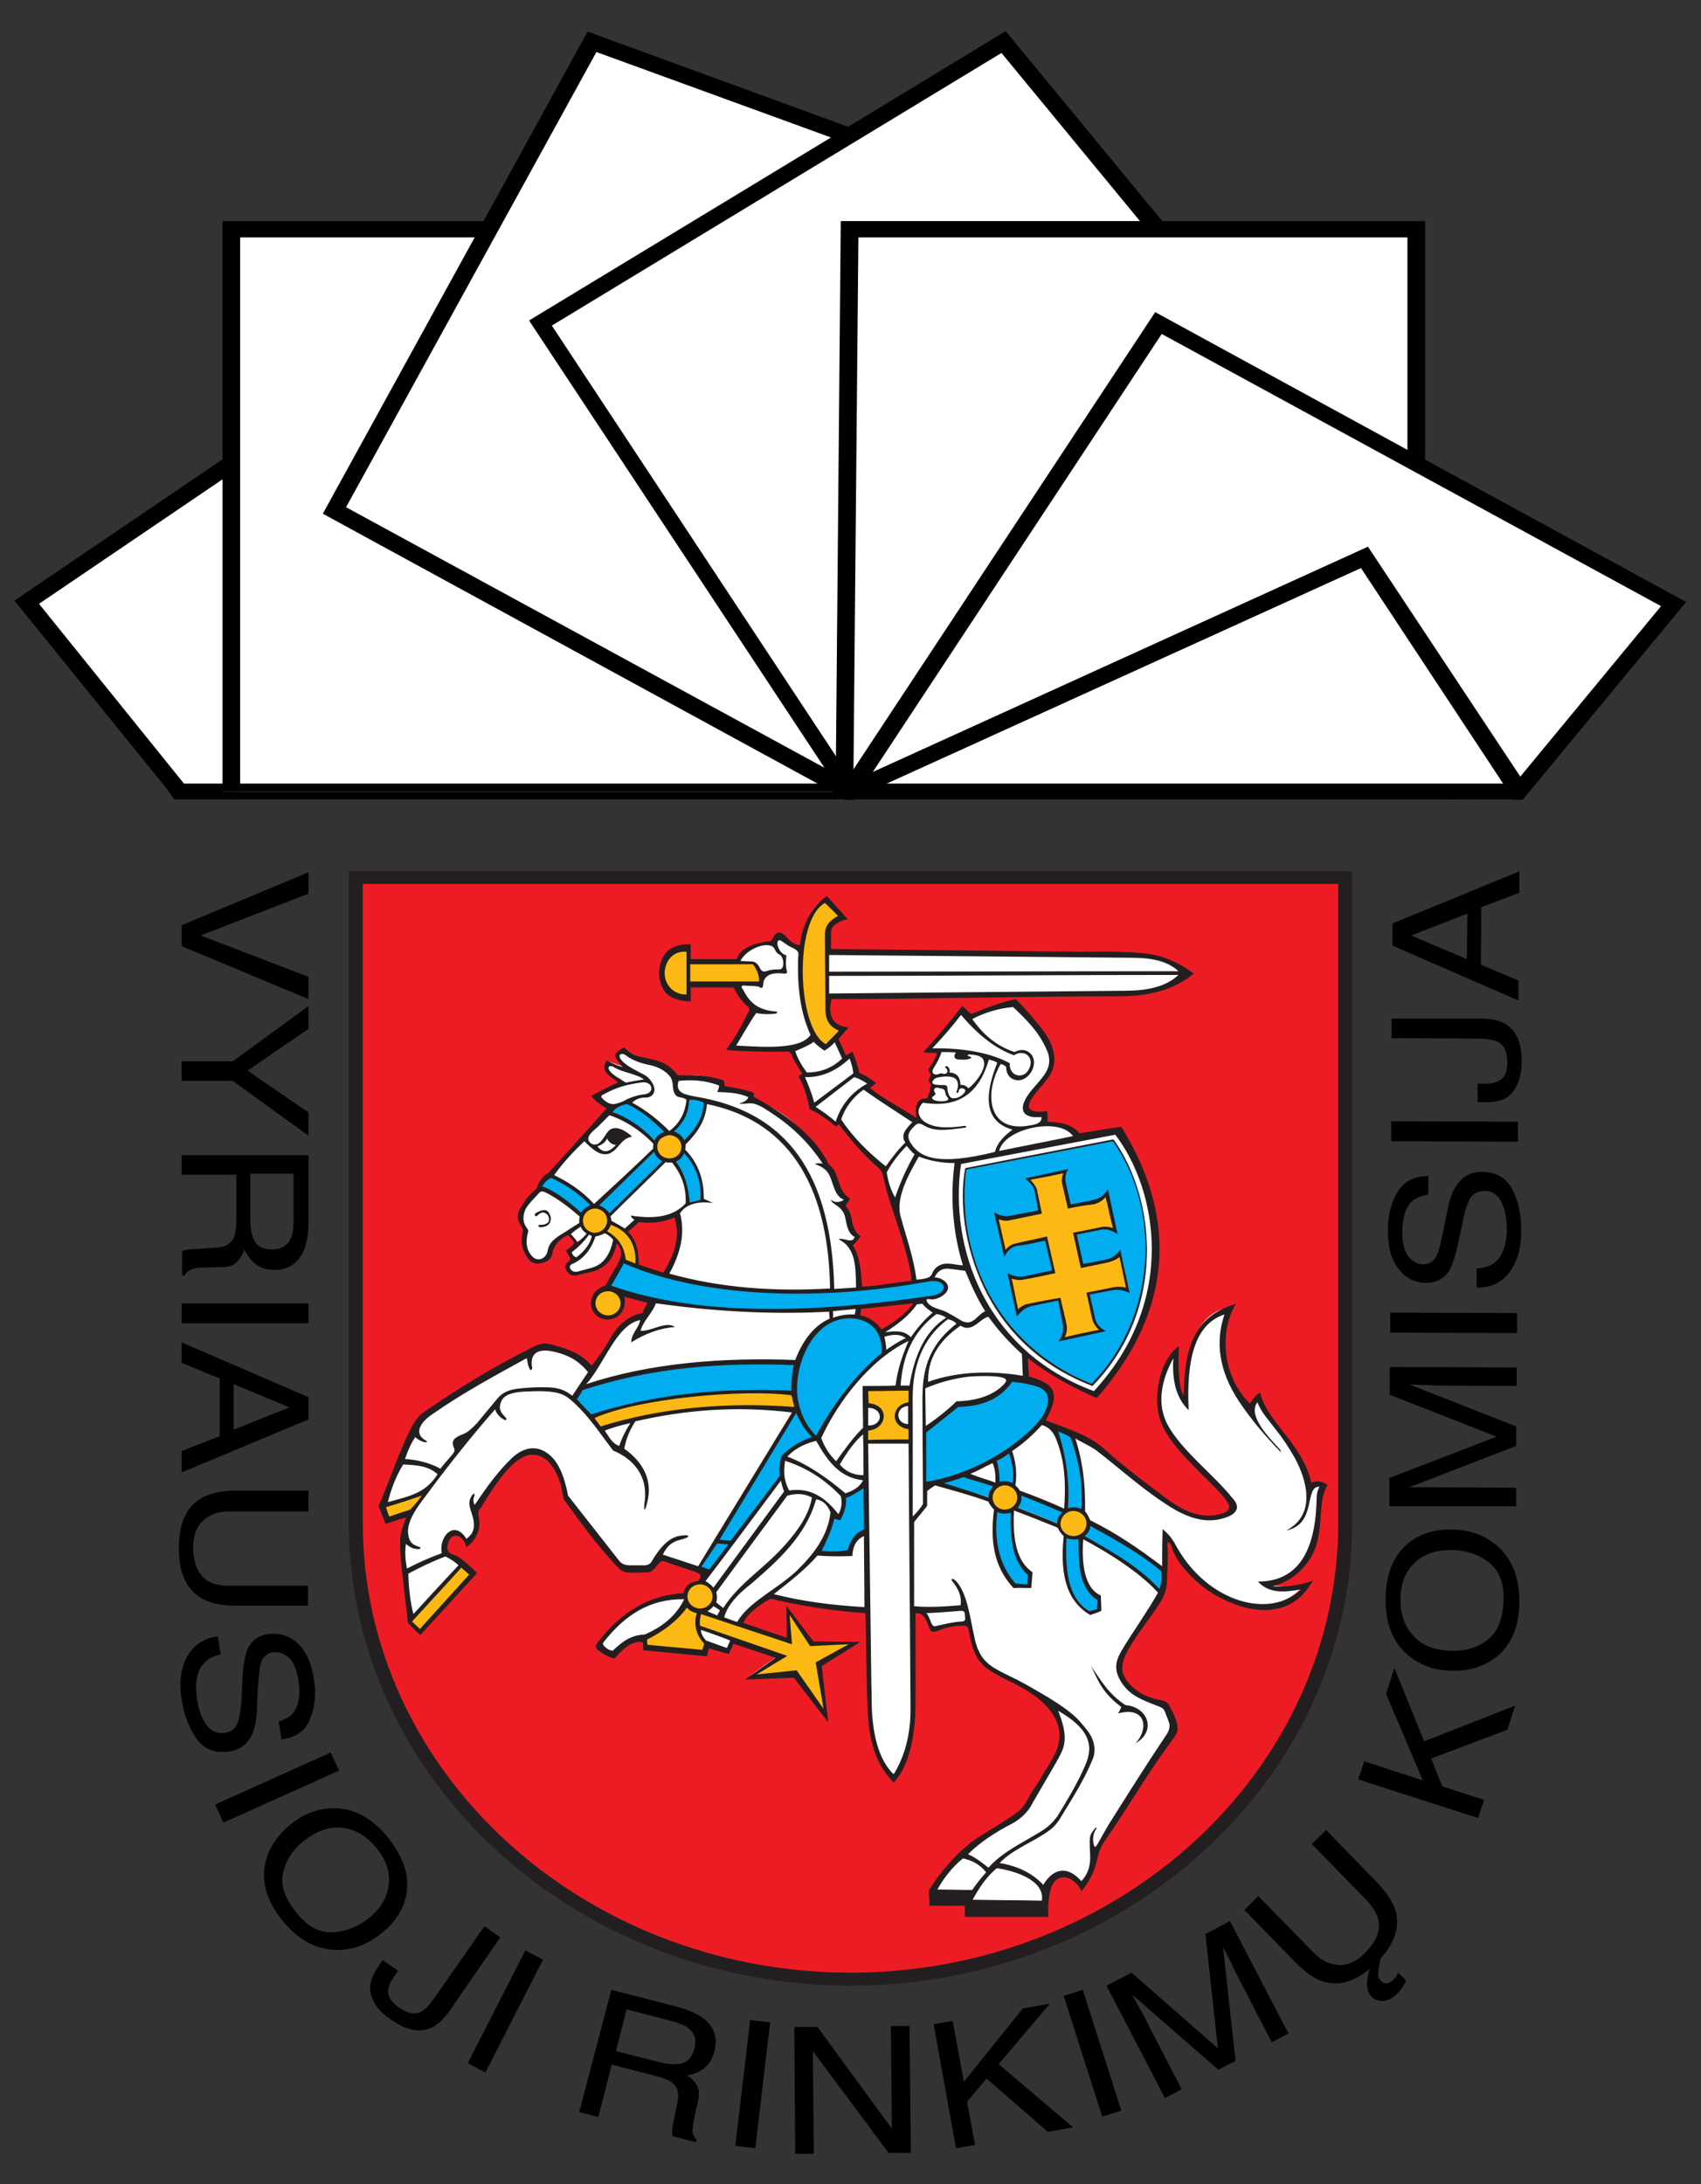 <?xml version="1.0" encoding="utf-8"?>
<!-- Generator: Adobe Illustrator 24.1.2, SVG Export Plug-In . SVG Version: 6.00 Build 0)  -->
<!DOCTYPE svg PUBLIC "-//W3C//DTD SVG 1.1//EN" "http://www.w3.org/Graphics/SVG/1.1/DTD/svg11.dtd">
<svg version="1.1" xmlns:x="http://ns.adobe.com/Extensibility/1.0/" xmlns:i="http://ns.adobe.com/AdobeIllustrator/10.0/" xmlns:graph="http://ns.adobe.com/Graphs/1.0/"
	 xmlns="http://www.w3.org/2000/svg" xmlns:xlink="http://www.w3.org/1999/xlink" x="0px" y="0px" viewBox="0 0 366.2 470.2"
	 style="enable-background:new 0 0 366.2 470.2;" xml:space="preserve">
<rect x="0" y="0" width="366.2" height="470.2" fill="#333333" stroke="none"/>
<style type="text/css">
	.st0{display:none;}
	.st1{fill:#FFFFFF;}
	.st2{fill:#ED1C24;}
	.st3{fill-rule:evenodd;clip-rule:evenodd;fill:#FFFFFF;}
	.st4{fill:#00ADEF;}
	.st5{fill:#FDB913;}
	.st6{fill-rule:evenodd;clip-rule:evenodd;fill:#231F20;}
</style>
<g id="Layer_1">
	<g id="Layer_2_00000044168377402774203130000003465738080470487977_" class="st0">
	</g>
	<g>
		<polygon class="st1" points="304.8,99.6 305.1,49.6 249.1,49.6 216.1,8.6 183.1,29.6 128.1,8.6 105.2,49.8 51.1,48.6 51.1,100.6 
			45.1,103.6 7.1,129.6 39.1,170.6 324.8,170.4 360.1,130.6 		"/>
		<g>
			<polyline points="327.9,170.4 324.8,170.4 187.1,170.4 183.7,170.4 182.4,170.4 179.2,170.4 			"/>
			<polygon points="327.9,168.7 327.9,172.1 181.8,172.1 181.5,171.7 179.2,170.4 47.9,170.4 47.9,168.7 			"/>
			<polygon points="183.7,170.4 179.9,170.4 181,47.6 306.8,47.6 306.8,99.8 303,99.8 303,51.1 184.8,51.1 			"/>
			<path d="M39.1,170.6l288.7,1.6c3.6-4.4,30.6-37,34.7-42c0.3-0.4,0.5-0.6,0.5-0.6l-56.3-30.7l-3.8-2.1l-54.2-29.6l-65,98.5
				l-0.9,1.4l-2.9-4.4l-61.1-92.6l96.8-58.7l29.9,36.3l2.3,2.8l3.1-2.1l-0.6-0.7l-33.8-41l-33.9,20.6L126.5,6.8l-22.4,40.8l-1.9,3.5
				l-32.7,59.5L176,168.7l3.2,1.7l2.3,1.3l0.3,0.5h2.1l0.3-0.4l6.7-3.1l102.1-46.4l30.6,46.4l2.3,3.5l0,0 M74.5,109.2l53.9-98
				l50.5,18.4l-65,39.4l63.6,96.3L74.5,109.2z M294.5,117.7l-106.6,48.5l62.2-94.3l107.5,58.6l-30.3,36.7L294.5,117.7z"/>
			<polygon points="105.2,47.6 105.2,51.1 51.7,51.1 51.7,170.4 47.9,170.4 47.9,47.6 			"/>
			<polygon points="37.5,172.1 35.8,169.7 3.1,129.3 47.9,98.9 47.9,103.2 8.4,130 39.6,168.7 47.9,168.7 47.9,170.4 179.2,170.4 
				181.5,171.7 181.8,172.1 			"/>
			<polygon points="50.9,101.2 47.9,103.2 47.9,98.9 48.6,98.4 			"/>
		</g>
		<g>
			<path d="M66.4,192.4l-23.2,9l23.2,8.9v4.8l-27.3-11.4v-4.5l27.3-11.4V192.4z"/>
			<path d="M66.4,216.6v4.9l-13.1,9l13.1,9v5l-16.3-11.8h-11v-4.2h11L66.4,216.6z"/>
			<path d="M66.4,248.6v14.5c0,2.4-0.3,4.4-0.9,5.9c-1.2,2.9-3.3,4.4-6.4,4.4c-1.6,0-3-0.4-4-1.2s-1.9-1.9-2.5-3.2
				c-0.4,1.2-1,2.1-1.7,2.8s-1.8,1-3.4,1l-3.7,0.1c-1,0-1.8,0.1-2.3,0.3c-0.9,0.3-1.4,0.7-1.7,1.4h-0.6v-5.2
				c0.2-0.1,0.5-0.3,0.9-0.3c0.4-0.1,1.1-0.2,2.2-0.2l4.5-0.3c1.8-0.1,3-0.9,3.6-2.3c0.3-0.8,0.5-2.1,0.5-3.8v-9.6H39.1v-4.2H66.4z
				 M53.9,262.6c0,2,0.3,3.6,1,4.7c0.7,1.2,1.9,1.7,3.7,1.7c1.9,0,3.3-0.8,4-2.4c0.4-0.9,0.6-2,0.6-3.5v-10.4h-9.3V262.6z"/>
			<path d="M66.4,280.6v4.3H39.1v-4.3H66.4z"/>
			<path d="M66.4,300.8v4.8L39.1,317v-4.6l8.2-3.2v-12.4l-8.2-3.4V289L66.4,300.8z M50.3,307.8l12-4.8l-12-5V307.8z"/>
			<path d="M66.4,325.4H49.5c-2,0-3.6,0.4-4.9,1.3c-2,1.3-3,3.4-3,6.4c0,3.6,1.1,6,3.2,7.3c1.2,0.7,2.7,1,4.7,1h16.8v4.3H51.1
				c-3.4,0-5.9-0.5-7.7-1.6c-3.3-1.9-4.9-5.5-4.9-10.8s1.6-8.9,4.9-10.8c1.8-1,4.4-1.6,7.7-1.6h15.3V325.4z"/>
			<path d="M47.5,356.2c-1.5,0.3-2.7,0.9-3.5,1.8c-1.6,1.6-2.1,4.2-1.6,7.7c0.2,1.6,0.6,3,1.2,4.2c1.1,2.4,2.7,3.4,4.6,3.2
				c1.5-0.2,2.4-0.9,2.9-2c0.5-1.2,0.7-2.9,0.9-5.2l0.2-4.3c0.1-2.8,0.5-4.8,0.9-6.1c0.8-2.1,2.4-3.4,4.6-3.7c2.4-0.3,4.6,0.3,6.4,2
				c1.8,1.7,3,4.3,3.5,7.8c0.5,3.2,0.2,6.1-0.9,8.6c-1,2.5-3.1,3.9-6.1,4.3l-0.6-3.9c1.4-0.4,2.5-1,3.1-1.8c1.2-1.5,1.6-3.8,1.2-6.8
				c-0.4-2.5-1.1-4.2-2.1-5.1c-1.1-1-2.2-1.3-3.4-1.2c-1.3,0.2-2.2,1-2.6,2.3c-0.3,0.9-0.5,2.8-0.7,5.8l-0.2,4.5
				c-0.1,2.2-0.5,3.9-1,5.1c-1,2.1-2.7,3.4-5.1,3.7c-3,0.4-5.3-0.5-6.9-2.8c-1.6-2.3-2.7-5.1-3.2-8.4c-0.6-3.9-0.1-7,1.3-9.4
				c1.4-2.4,3.5-3.8,6.5-4.2L47.5,356.2z"/>
			<path d="M71.2,377.3l1.8,3.9l-24.9,11.2l-1.8-3.9L71.2,377.3z"/>
			<path d="M87.5,407.7c-0.5,3.1-2.2,5.9-5.1,8.3c-3.1,2.6-6.5,3.9-10.1,3.8c-4.2-0.1-8-2.1-11.3-6.1c-3.1-3.7-4.5-7.5-4.1-11.4
				c0.5-3.6,2.3-6.7,5.4-9.3c2.8-2.4,5.9-3.6,9.3-3.7c4.3-0.1,8.2,1.9,11.6,5.9C86.8,399.6,88.2,403.7,87.5,407.7z M71.8,416
				c2.9-0.2,5.5-1.3,7.8-3.2c2.5-2.1,3.8-4.4,4.1-7.2c0.3-2.7-0.7-5.4-2.8-7.9c-2.1-2.5-4.5-3.9-7.3-4.2c-2.8-0.3-5.6,0.7-8.5,3.1
				c-2.3,1.9-3.7,4.2-4.2,6.9c-0.5,2.7,0.6,5.5,3.1,8.5C66.3,414.9,69,416.2,71.8,416z"/>
			<path d="M96.8,432.9c-1.3,1.9-2.7,3.1-4,3.7c-2.5,1.1-5.4,0.5-8.8-1.9c-1.9-1.3-3.3-2.9-4-4.8s-0.3-3.9,1.3-6.3l1.1-1.6l3.3,2.3
				l-1.1,1.6c-0.8,1.2-1.2,2.4-1,3.4c0.2,1,1,2,2.3,2.9c1.9,1.3,3.5,1.6,4.8,0.9c0.8-0.4,1.9-1.6,3.2-3.5l10.4-14.9l3.4,2.4
				L96.8,432.9z"/>
			<path d="M113.1,419.9l3.8,2l-12.4,24.3l-3.8-2L113.1,419.9z"/>
			<path d="M131.6,428.4l14,3.6c2.3,0.6,4.1,1.4,5.5,2.3c2.6,1.9,3.5,4.3,2.7,7.3c-0.4,1.6-1.1,2.8-2.1,3.6s-2.3,1.4-3.8,1.6
				c1.1,0.7,1.8,1.5,2.2,2.3c0.4,0.8,0.5,2,0.1,3.6l-0.8,3.6c-0.2,1-0.3,1.8-0.3,2.3c0,0.9,0.3,1.6,0.9,2l-0.2,0.6l-5-1.3
				c-0.1-0.3-0.1-0.6-0.1-1s0.1-1.1,0.3-2.1l0.9-4.5c0.3-1.8-0.1-3.1-1.3-4c-0.7-0.5-1.9-1-3.6-1.4l-9.3-2.4l-2.9,11.3l-4.1-1.1
				L131.6,428.4z M142.1,444c1.9,0.5,3.5,0.5,4.8,0.2c1.3-0.4,2.2-1.5,2.6-3.2c0.5-1.9,0-3.4-1.4-4.4c-0.7-0.6-1.8-1-3.2-1.4
				l-10-2.6l-2.3,9L142.1,444z"/>
			<path d="M161.5,434.9l4.3,0.5l-3.2,27.1l-4.3-0.5L161.5,434.9z"/>
			<path d="M171,436.4l5,0l16,21.9l-0.2-22.1l4,0l0.3,27.3l-4.8,0l-16.3-21.9l0.2,22.1l-4,0L171,436.4z"/>
			<path d="M201,435.8l4.1-0.7l2.4,13.1l12.7-15.8l5.8-1L215,444.4L231,458l-5.4,1l-13.2-11.5l-4.2,5l1.7,9.3l-4.1,0.7L201,435.8z"
				/>
			<path d="M229,429.7l4.1-1.3l8.3,26l-4.1,1.3L229,429.7z"/>
			<path d="M238.2,427.5l5.4-2.8l18.6,16.3l-2.7-24.6l5.3-2.8l12.6,24.2l-3.6,1.9l-7.4-14.3c-0.3-0.5-0.7-1.3-1.2-2.5
				c-0.6-1.2-1.2-2.4-1.9-3.7l2.7,24.5l-3.7,1.9l-18.6-16.2l0.4,0.7c0.3,0.6,0.8,1.5,1.5,2.7s1.1,2.1,1.4,2.7l7.4,14.3l-3.6,1.9
				L238.2,427.5z"/>
			<path d="M270.9,408.2l11.8,12.1c1.4,1.4,2.8,2.3,4.4,2.6c2.3,0.5,4.5-0.2,6.6-2.3c2.6-2.5,3.6-5,3-7.4c-0.3-1.3-1.2-2.7-2.5-4.1
				L282.4,397l3.1-3l10.7,11c2.3,2.4,3.8,4.6,4.3,6.6c0.9,3.7-0.5,7.4-4.3,11.1c-3.8,3.7-7.5,5-11.1,4c-2-0.6-4.2-2.1-6.5-4.5
				l-10.7-11L270.9,408.2z M297.3,421.2l-0.3,1.5c-0.2,1.3-0.3,2.1-0.3,2.6c0.1,0.5,0.3,0.9,0.6,1.2c0.3,0.3,0.7,0.5,1.2,0.5
				c0.5,0,1-0.3,1.5-0.8c0.3-0.3,0.5-0.5,0.6-0.7s0.2-0.5,0.4-0.8l1.7,1.7c-0.2,0.5-0.4,0.8-0.6,1.2c-0.4,0.6-0.9,1.2-1.4,1.7
				c-1,1-2,1.4-3,1.5c-1,0-1.8-0.3-2.4-0.9c-0.7-0.7-1-1.7-1-2.8c0-0.9,0.2-2.1,0.7-3.7L297.3,421.2z"/>
			<path d="M292.4,383.1l1.3-3.9l12.6,4.1l-7.9-18.6l1.8-5.6l6.4,15.8l19.6-7.7l-1.7,5.2l-16.4,6.2l2.4,6l9,2.9l-1.3,3.9
				L292.4,383.1z"/>
			<path d="M303,332.4c2.4-2.1,5.5-3.1,9.3-3.1c4.1,0,7.4,1.2,10.1,3.6c3.2,2.8,4.7,6.8,4.7,11.9c0,4.8-1.4,8.6-4.2,11.3
				c-2.7,2.4-6.1,3.7-10.2,3.6c-3.7,0-6.8-1.1-9.4-3.2c-3.3-2.7-5-6.7-5-12C298.3,339.1,299.9,335,303,332.4z M320.3,336.2
				c-2.3-1.7-5-2.5-8-2.5c-3.2,0-5.8,0.9-7.8,2.8c-2,1.9-3,4.5-3,7.9c0,3.2,0.9,5.9,2.9,7.9c1.9,2.1,4.8,3.1,8.5,3.1
				c3,0,5.6-0.8,7.6-2.6c2.1-1.7,3.1-4.6,3.2-8.5C323.8,340.6,322.6,337.9,320.3,336.2z"/>
			<path d="M299.1,324.3l0-6.1l23.1-8.9l-23-9l0-6l27.3,0.1l0,4l-16.1-0.1c-0.6,0-1.5,0-2.8-0.1c-1.3,0-2.7-0.1-4.1-0.1l22.9,9
				l0,4.2l-23,8.9l0.8,0c0.7,0,1.7,0,3.1,0c1.4,0,2.4,0,3,0l16.1,0.1l0,4L299.1,324.3z"/>
			<path d="M299.3,286.9l0-4.3l27.3,0.1l0,4.3L299.3,286.9z"/>
			<path d="M317.9,273.1c1.5-0.1,2.8-0.5,3.8-1.2c1.8-1.4,2.7-3.9,2.7-7.4c0-1.6-0.2-3-0.6-4.3c-0.8-2.5-2.1-3.8-4.1-3.8
				c-1.5,0-2.5,0.5-3.2,1.6c-0.6,1.1-1.2,2.8-1.6,5.1l-0.9,4.2c-0.6,2.8-1.2,4.7-1.8,5.9c-1.1,2-2.9,3-5.1,3c-2.4,0-4.5-1-6-3
				c-1.6-2-2.3-4.7-2.3-8.3c0-3.3,0.7-6.1,2.1-8.3c1.4-2.3,3.6-3.4,6.6-3.4l0,4c-1.5,0.2-2.6,0.7-3.4,1.3c-1.4,1.3-2.2,3.5-2.2,6.6
				c0,2.5,0.4,4.3,1.3,5.4c0.9,1.1,2,1.7,3.2,1.7c1.3,0,2.3-0.6,2.9-1.9c0.4-0.8,0.9-2.7,1.5-5.7l0.9-4.4c0.4-2.1,1-3.7,1.8-4.9
				c1.3-2,3.1-3,5.6-3c3,0,5.2,1.3,6.5,3.8c1.3,2.5,1.9,5.5,1.9,8.8c0,3.9-0.9,6.9-2.6,9.1c-1.7,2.2-4.1,3.3-7,3.2L317.9,273.1z"/>
			<path d="M299.5,245.7l0-4.3l27.3,0.1l0,4.3L299.5,245.7z"/>
			<path d="M318.8,219.3c2.3,0,4.1,0.4,5.4,1.2c2.3,1.5,3.5,4.2,3.4,8.3c0,2.3-0.6,4.3-1.7,6c-1.1,1.7-3.1,2.5-5.9,2.5l-1.9,0l0-4
				l1.9,0c1.5,0,2.6-0.4,3.4-1.1c0.8-0.8,1.1-1.9,1.1-3.5c0-2.3-0.7-3.7-2-4.4c-0.8-0.4-2.4-0.7-4.7-0.7l-18.2-0.1l0-4.2
				L318.8,219.3z"/>
			<path d="M299.8,203.6l0-4.8l27.3-11.2l0,4.6l-8.2,3.1l-0.1,12.4l8.1,3.4l0,4.3L299.8,203.6z M315.9,196.7l-12.1,4.7l12,5.1
				L315.9,196.7z"/>
		</g>
		<g>
			<path class="st2" d="M77.3,188.6h212.8v138.8h0c0,0,0,0,0,0c0,54-47.8,98.1-106.4,98.1c-58.6,0-106.4-44.1-106.4-98.1v0
				L77.3,188.6z"/>
			<path class="st3" d="M184.9,281.4c-0.1,0.7-0.2,1.4-0.3,2c2.2,0.7,4.1,1.7,5.1,3.5c3.1-1.8,5.8-4,7.7-6.8
				C193.2,280.5,189,281,184.9,281.4 M134.7,265.2c0.9-0.9,1.7-1.8,2.6-2.6c3,0.1,5.9-0.3,8.7-0.9c0.9,4.9-0.1,9.1-2.4,12.8
				c-2.2-0.7-4.4-1.3-6.6-2C137.4,269.7,137,267.1,134.7,265.2 M131.4,238.5c-2,2.2-3.9,4.3-5.9,6.5c-2.3,2.6-4.6,5.2-6.9,7.8
				c-0.9,1-1.8,1.9-2.7,2.9c-1.1,1.4-2.3,2.8-3.4,4.2c-1.1,1.6-0.7,3.1,0.4,4.7c-0.2,2.1-0.8,4.1,1.3,6.5c1.2,0.7,2.4,0.8,3.7-0.3
				c0.3-0.9,0.5-1.9,0.8-2.8c1.1-0.9,2.3-1.8,3.4-2.7c0.6,0.8,1.3,1.7,1.9,2.5c-0.6,0.6-1.1,1.2-1.7,1.7l0.9,1.7
				c-0.4,0.3-0.7,0.6-1.1,0.9c-0.5,2.5,1.3,2.3,2.7,1.7c4-0.3,6.9-2,7.6-6.8c1.3,1,2,2.2,1.6,4l-3.2,6.2c-1.9,0.1-2.9,1.6-3.1,3.1
				c-0.2,1.5,0.6,3,2.5,3.3c1.2,0.2,2.6-0.3,3.5-1.7c0.6-1.1,0.7-2.3,0.1-3.5c2.2,0.6,4.4,1.2,6.7,1.8c-0.6,1.1-1.3,2.3-1.9,3.4
				c-2.7,0.2-5.1,1.7-7,5.2c-1.3,2-2.7,4-4,5.9c-1.8-1.8-4.1-3-6.7-3.9c-1.6-0.5-2.6-0.8-3.5-0.8c-1.3,0-2.2,0.5-3.8,1.3
				c-7.3,4.3-14.5,8.6-21.8,12.9c-1.2,1-2.2,2.1-2.7,3.5c-2.2,5.4-4.4,10.8-6.7,16.2c0.3,1.1,0.6,2.1,0.9,3.2
				c1.7-0.5,3.4-0.9,5.1-1.4c-0.8,2-1.3,3.7-1.5,5.5c-0.3,2.2-0.2,4.3,0.1,7.2c0.4,3.5,0.6,6.9,1.1,10.4c0.7,0.8,1.5,1.6,2.2,2.4
				c3.8-4.2,7.6-8.4,11.3-12.5c-0.7-0.9-1.5-1.6-2.3-2.2c-1.1-0.8-2.2-1.4-3.5-2c-0.6-2.5,0.3-4.3,1.8-4.4c0.9-0.1,1.9,0.5,3,1.8
				c2-1.8,2.4-4.3,1.6-7.2c2.2-3.1,4.5-6.2,7-9.1c1.6-1.8,2.5-3,5.1-3.2c2.9-0.2,4.3,1.5,5.5,3.7c1,1.8,1.7,3.8,1.9,6
				c3.6,4.6,7.3,9.2,10.9,13.8c0.6,0.8,1.5,1.5,2.8,1.7c1.2,0.1,2.5,0.1,3.7-0.1c1.4-0.6,2.4-1.4,2.8-2.6c2.9,1,5.8,2,8.7,3l1.4,0.7
				c-0.3,0.6-0.5,1.3-0.8,1.9c-1.7,0-3.2,0.7-3.9,2.8c-7.2,0.5-13.6,3.6-18.6,10.7l3.1,2.2c1.9-2.8,4.3-3.7,7-3.7
				c0,0.6,0.1,1.2,0.1,1.8c4.2,0.4,8.5,0.8,12.7,1.2c0.2-0.6,0.4-1.1,0.6-1.7c1.4,0.4,2.9,0.9,4.3,1.3c0.4-0.7,0.7-1.5,1.1-2.3
				c3.4,1.2,6.8,2.3,10.2,3.5c-2,1.4-4.4,3-6.3,4.5c3-0.1,6.5-0.4,9.5-0.6c2.1,2.8,4.2,5.5,6.3,8.3l-1.3-10.3
				c2.4-1.5,4.8-2.9,7.3-4.4c-2.9-0.1-5.8-0.1-8.7-0.2c-1.7-2.3-3.3-4.7-5-6.9c0.1,2.1,0.1,4.3,0.2,6.4c-3.6-1.2-7.2-2.4-10.8-3.6
				c1.3-2.7,3.7-4.7,6.7-6.3c6.7,1.9,13.7,2.9,20.9,3.3c0.1,6.6,0.3,13.3,0.4,19.9c-0.1,5.8,1.1,11.3,5.1,16c3.2-4,4.4-9.5,4.5-15.8
				c-0.1-6.7-0.2-13.5-0.3-20.2c1.1,0,2.2,0.2,2.6,1c0.2,0.4,0.5,0.9,0.7,1.3c1.1,1.9,0.8,1.9,3,1.4c2-0.5,4.1-0.7,6-0.8
				c0.1,3,0.9,5.5,2.3,7.5c1.4,2,3.6,3.4,6.4,4.4c3.9,2,7,4.1,9.6,6.4c1.4,2.9,2.2,5.8,1.2,8.8c-2.1,3.7-4.2,7.4-6.6,11
				c-1.2,1.8-1.8,2.9-3.7,4c-6.5,3.8-13.7,8.3-17,15.2c-0.1,1.1-0.3,2.1-0.4,3.2l7.6-0.2v2.2c5.7,0,11.3,0.1,17,0.1
				c0-1.7,0.1-3.5,0.1-5.2c1.7-4.1,4.2-4.5,7.6-1.1c1.8-2,2.9-4.3,3.1-7.3c5-7.7,10-15.5,15-23.2c0.9-1.1,1.4-2.3,1.6-3.4
				c0.2-2-0.4-3.2-1.4-4.2c-1.5-1.4-4-2-6.1-2.9c-2.2-1.3-3.8-3-4.1-5.7c0.7-5.5,6.3-10.2,9.1-15.9c0.8-4.3,1-8.1,0.8-12.4
				c0.5,0.2,1.3,0.5,1.5,1.1c4.2,9.9,19.9,20.1,28.9,9.2c-3.2,1-6.1,0.9-8.6-0.2c14.3-2.4,9.5-18,12.4-21.2
				c-1.2-0.7-2.3-0.4-3.2,0.6c-0.7-7.6-8.4-13-11-19.5c-0.7,0.5-1.3,1.6-1.9,2.7c-6-7.2-6.6-14.4-4.6-21.7
				c-6.2,1.2-9.1,8.2-9.2,19.9c-2.1-2.9-2.3-6.6-2.4-10.5c-2.8,5-5.1,10-1.2,16.9c2.8,4,6.2,7.5,10.6,11.8c1.5,1.6,5.1,4.2,2,6.1
				c-4,1.2-7.1,0.5-10.2-1c-6.3-3.7-11.8-8.2-17-12.9c-4-2.9-8.3-4.7-12.7-6c1.8-2.9,3.8-5.8,0.1-8c-1.2-0.4-2.5-0.8-3.7-1.2v-5.3
				c4.6,3.3,9.5,6.2,14.9,8.4c15.2-15.7,17.7-35.8,5.4-56.7c-2.9,0.5-5.9,1-8.8,1.5c-1.4-2.2-4.3-2.8-7.6-3c0.4-0.5,0.6-1.4,0.3-2.1
				c-8.3,1.1-1.4-5.8-0.2-7.4c2.3-3,2.1-5.4,0.5-8c-1.9-3-4.1-5.8-6.6-8.1c-3.4,0.1-6.6,1.3-9.8,2.9l-1.9-1.3
				c-2.3,2.7-4.8,5.8-7.1,8.5c0.7,0.2,1.6,0,2.7,0c-0.3,1.4-1.2,2.7-2,3.8c-0.3,0.6-0.1,1.1,0.5,1.5c-0.6,0.6-0.7,1.3-0.1,2.1
				c0.1,0.9-0.3,2.3-0.8,3.3c-0.6-0.1-1.3-0.1-1.9,0.4c-0.7,0.6-1.1,1.7-0.5,3.7l-0.6,0.3c-3.8-2.4-7.5-4.7-10.8-7.2
				c0.5-0.3,1.1-0.6,1.5-0.9c-1.2-0.6-2.3-1.5-3.4-2.2c-0.3-1.4-0.8-2.7-1.1-4.1c-0.4,0.2-0.8,0.7-1.2,0.9l-2.2-4.3l1.7-1.8
				c-2.9-1-3.4-3.8-3.1-7.1l63.6-0.9c5.4-0.3,10.3-1.1,13.3-4.3c-3.1-3-7.9-4.2-13.9-4.3c-21-0.1-42.1-0.3-63.1-0.4
				c-0.1-3.1-0.2-6.6,3.2-7.6l-3.7-3.5c-3.2,1.4-4.5,5.9-5.5,10.4c-1.6-0.8-3-1.9-4.5-2.7c-0.9-0.1-1.1,0.8-1.4,1.6
				c-4.2-0.2-6.2,1.7-7.6,4l-10.3,0l-0.1-3.2c-7.6,0.6-7.3,10.9-0.1,11.2l0.2-3l10.3,0c0.5,1.8,1.7,3.6,3.4,5.3
				c-1.3,2.8-2.7,5.5-4.3,8.1c4,0.5,8.3,0.6,12.8,0.6c0.7,1.7,1.5,3.4,2.9,5.2c-0.4,0.1-0.7,0.3-1,0.4c1.1,2,2,4.1,2.2,6.5l5.2,3.7
				l0.9-0.4c2.6,3.6,5.6,7.2,9.5,10.1c1.7,8.2,5.5,16.9,6.7,24.3c-3.9,0.9-7.8,1.1-11.7,1.5c0.1-3.6-0.8-6.8-2.4-9.9
				c0.9,0,1.6-0.3,2.1-1.1c-2.9-2.3-1.8-5.3-3.9-7.2c0.4-0.4,0.7-0.8,1.1-1.2c-2.2-1.5-1.8-5.2-4.3-7.2c-5.6-9.3-10.9-12-16.2-14.1
				c0-0.4-0.1-0.8-0.1-1.2c-2.1-0.7-4.2-1.1-6.3-1.3l-0.1-1.3c-3.2-1.2-6.5-1.4-9.7-0.9c-2.3-4.1-8.1-3.3-11-5.9
				c-3.1,0.7-0.9,2.7,0.5,4c-1.2-0.2-3.1-1-4.1-1.3c-0.8,1.2,0.2,2.6,3,4l-5.3,2.9C128.6,237,129.8,237.8,131.4,238.5"/>
			<path class="st4" d="M118.7,253c-0.8,0.9-1.6,1.7-2.4,2.6c3.5,1.4,6.5,3.6,9,6.1c1.8-2.2,3.8-2.5,5.8-0.1
				c4.2-3.9,8.1-8,12.3-11.9c0.6,0,1.1,0.1,1.7,0.1c1.7,2.5,3.1,5.4,3.2,9.4c1-0.4,2.1-0.7,3.2-0.8c0-5.1-1.7-8.6-4.4-10.8
				c0.1-0.6,0.1-1.2,0.2-1.8c3-2,4.4-5,4.7-8.6c-1.1-0.7-2.3-1-3.6-0.8c-0.2,2.8-1.5,5.5-4.3,7.4c-2.6-2.6-5.4-4.9-8.8-6.7
				c-2.2,0.6-3.1,1.1-4,2c3.4,1.5,6.7,3.6,10,6.7c-0.1,0.5-0.2,0.8-0.2,1.4c-4.2,3.9-8.7,8.3-12.9,12.3
				C124.7,256.8,121.8,254.4,118.7,253 M133.9,271.4c-1.1,1.9-2.1,3.9-3.2,5.8c19.7,6,43.2,6.5,70.1,2.1c4.9-1.1,2.3-4.4-0.4-3.9
				C174.6,280.1,152.6,278.6,133.9,271.4 M125.1,298.5c-0.5,1-1.1,1.9-1.6,2.9c1.2,1.3,2.4,2.6,3.6,3.9c12.7-5.1,27.5-6.5,43.7-5.1
				l0.7,3.4l-21.2,34.2c0.8,0.4,1.3,0.8,2,1.1c5.3-6.9,10.6-13.8,15.9-20.7c0.1-1.3,0.1-2.7,0.2-4c1.5-2,3.8-3.5,7-4.3
				c4-6.7,8.6-13.1,14.6-18.4c-0.1-7.1-4-8.3-9-7.9c-5.3,1.5-8,5.2-9.5,10.1C155.5,292.4,140,294,125.1,298.5 M181.7,322
				c0.1,1.5-0.1,3-1,4.6c-0.5-0.2-0.9-0.4-1.4-0.6c-0.6,2.9-1.9,5.6-3.3,8.2c2.3,0,4.6,0.1,7,0.1c0.4-2.5,1.6-3.9,3.5-4.4l-0.1-11.1
				C185.3,320.4,183.7,321.4,181.7,322 M207.4,317.4c2.4,0.7,5.4,1.6,7.4,2.3c0-1.5-0.4-3.6-0.8-5.2
				C211.7,315.6,209.5,316.6,207.4,317.4 M207.9,251.6l31.9-6.2c9.4,13.6,10.9,36.4-4.6,52.6C216.4,290.6,205.7,273.5,207.9,251.6
				 M217.6,312.1c1,2.3,1.2,5.9,0.8,8.7c4,1.4,7.7,2.9,11.2,4.5c0.2-6.4,0.2-12.9-2.7-18.1c1.4,0.5,2.3,1.1,3.6,1.6
				c2.8,4.5,2.6,11.5,2.5,18.1c6.7,3.4,12.6,7.2,17.6,11c-0.3,1.6-0.6,3.3-1,4.9c-3.8-4.3-9.4-8.4-16.8-12.2
				c-0.2,6.3,0.1,11.6,3.8,13.1l0.1,2.6c-0.7,0.2-1.4,0.5-2,0.7c-5.5-3.3-5.6-10.4-5.3-18.2c-3.4-1.6-7.2-3.1-11.3-4.6
				c-0.3,5.2-0.1,10.7,3.7,14.3c-0.1,0.9-0.1,1.8-0.2,2.7c-1.1,0-2.2,0-3.3,0.1c-5-6.7-4.3-12.9-3.8-18.4c-3.9-1.3-8.8-2.8-13.3-4
				c-0.7,0.2-1.4,0.4-2.1,0.5c-0.1-3.9-0.1-7.8-0.2-11.8c2.4-1.9,4.7-3.8,7.1-5.7c5.9-0.2,9.9-1.9,11.4-5.6c2.1,0.1,4.1,0.2,6.2,1.3
				c3.3,1.6,3.1,3.7,1.9,6.1C223.3,307.3,220.5,310,217.6,312.1"/>
			<path class="st5" d="M127.2,305c0.7,0.9,1.4,1.8,2.1,2.7c10.7-3.1,21.3-6.2,42.4-4c-0.3-1.2-0.6-2.3-0.9-3.5
				C157.8,298.7,141,300.2,127.2,305 M186.4,298.9h9.5c0,1.1,0.1,2.2,0.1,3.3c-4,0-4.2,4.6,0,5c0,1-0.1,2-0.1,3
				c-3.2,0.1-6.4,0.1-9.6,0.2c0-1-0.1-1.9-0.1-2.9c4.7-0.5,4.9-5.1,0.1-5.2C186.4,301.2,186.4,300.1,186.4,298.9 M231.1,325.1
				c1.7,0,3.1,1.3,3.1,3c0,1.7-1.4,3-3.1,3s-3.1-1.3-3.1-3C228.1,326.4,229.4,325.1,231.1,325.1 M216.3,319.4c1.7,0,3.1,1.3,3.1,3
				s-1.4,3-3.1,3c-1.7,0-3.1-1.3-3.1-3S214.6,319.4,216.3,319.4 M148.3,214.8c-8.2-0.7-7.3-10.4-0.2-10.5l0,2.8l14,0.1
				c1,1,1.7,3.4,1.7,4.7l-15.7-0.1L148.3,214.8z M177.6,225.5c-6.7-3.2-7.3-27.9,0.1-31.9l3.5,3.7c-0.8,0.5-2.8,1-2.9,3.3L178,218
				c0.1,2,2.6,3.3,3.5,3.7L177.6,225.5z M144.1,243.9c1.6,0,3,1.3,3,2.9c0,1.6-1.3,2.9-3,2.9c-1.6,0-3-1.3-3-2.9
				C141.1,245.3,142.4,243.9,144.1,243.9 M130,265.1c2.3,1.2,4.2,2.8,4.1,6.4l3,1.2c0.2-5-1.9-8.2-6.1-9.6c0-0.1,0-0.2,0-0.3
				c0-1.6-1.3-2.9-3-2.9c-1.6,0-3,1.3-3,2.9c0,1.6,1.3,2.9,3,2.9C128.8,265.7,129.5,265.5,130,265.1 M130.9,277.5
				c1.7,0,3.1,1.4,3.1,3c0,1.7-1.4,3-3.1,3c-1.7,0-3.1-1.4-3.1-3C127.8,278.9,129.2,277.5,130.9,277.5 M239.4,277.4l-5.1,1.1
				l1.3,5.5c0.4,1.4,0.8,1.8,1.8,2.4l-8.8,1.9c0.8-1.2,0.9-2,0.7-2.9l-1.2-5.7l-6.6,1.4c-1.2,0.4-1.5,0.6-2.3,1.6l-1.7-7.9
				c0.7,0.5,1.2,0.6,2.5,0.4l6.9-1.3l-1.6-7.1l-6.4,1.3c-1,0.2-1.7,0.6-2.4,1.7l-1.8-7.9c1,0.5,1.9,0.7,2.9,0.5l6.6-1.3l-1-5.1
				c-0.4-0.9-0.7-1.4-1.8-2.1l8.3-1.7c-0.7,0.9-0.5,2-0.3,2.8l1,4.8l5.1-1.1c1.5-0.3,2.2-0.7,3-1.9l1.8,8.2c-1-0.8-1.8-0.7-3-0.6
				l-5.6,1.1l1.4,6.9l5.8-1.1c1-0.2,1.8-0.4,2.4-1.6l1.8,8C241.6,276.9,240.3,277.3,239.4,277.4 M147.9,345.1
				c-2.4,3.3-5.7,5.6-9.3,7.5c0.1,0.6,0.2,1.1,0.3,1.7l12.6,1.3c0.2-0.5,0.3-1,0.5-1.5c-1-1.2-1.7-2.4-1.6-3.8l17.6,6.3l-6.1,4.2
				l9.2-0.4l6.3,8.5l-1.3-10.3l7.3-4.7l-8.8,0.1l-4.8-7l0.1,6c-6.5-2.1-13.1-4.1-19.6-6.2c0.1-0.3,0.1-0.2,0.4-0.2
				c1.7,0,3.1-1.3,3.1-2.9c0-1.6-1.4-2.9-3.1-2.9c-1.7,0-3.1,1.3-3.1,2.9C147.6,344.2,147.7,344.7,147.9,345.1"/>
			<path class="st6" d="M288.2,190.3H78.1v136.2h0l0,1v0.4h0v0h0v0h0v0c0,26.7,11.8,50.9,30.8,68.4c19,17.5,45.3,28.4,74.2,28.4v0h0
				v0c28.9,0,55.2-10.9,74.2-28.4c19-17.5,30.8-41.8,30.8-68.4v0h0v0h0v0h0v-0.4l0-1h0V190.3z M185.9,234.6
				c-2.2,1.6-3.9,3.7-4.8,6.4c2.4,3.7,5.9,7.2,9.6,10.1c1.3-1.8,2.7-3.7,4.2-5.1c-1.1-1.7,0.1-2.9,1.5-4.4
				C192.9,239.3,189.3,237,185.9,234.6 M178.5,210.1l0,3.8c21.3-0.2,42.6-0.4,63.9-0.6c3.8,0,8.4-0.6,11.3-3.4
				C228.8,209.9,203.6,210.1,178.5,210.1 M178.5,205.6v3.6c25.1,0,50.1-0.1,75.2-0.1c-2.6-2.5-6.7-2.9-10.1-2.9L178.5,205.6
				 M158.5,225.1c6.8,0.4,13.9,0.8,16-2.3c-2.1-4.5-2.8-9.8-2.7-15.8c0-1.7,0.5-2-0.9-2.8c-0.3-0.1-0.5-0.3-0.8-0.4
				c-0.6-0.3-1.1-0.7-1.7-1.1c-1-0.8-1.3,0.3-0.8,1.4c0.3,0.7,0.8,1.3,1.7,1.6c-0.1,1.1-0.2,2.2,0.1,3.3c0.1,0.4,0,0.7-0.6,0.6
				c-2.7-0.3-4,0.4-4.4,1.7c-0.1,0.4-0.1,0.9-0.2,1.2c-0.1,0.2-0.4,0.3-0.9-0.1l-0.8-0.1l-2.1-0.1c-0.8-0.1-1,0.2-0.4,0.9
				c1.2,2.3,2.7,4.4,7.3,4.7c0,0.1-0.1,0.3-0.1,0.4c-1.4,0.2-3,0.2-4.4-0.1C161.2,220.4,159.9,222.8,158.5,225.1 M159.4,206.9
				c0.8,0,1.6,0.1,2.4,0.1c1,0,1.5,0.8,1.9,1.6c0.5,0.9,1.1,0.5,1.9,0.3c0.7-0.2,1.5-0.2,2.3-0.2c1.1-0.1,0.9-2.7-0.1-3.2
				c-0.7-0.3-0.8-0.8-1.1-1.3c-0.2-0.3-0.4-0.5-0.8-0.6C163.9,203,160.4,204.8,159.4,206.9 M177.6,194.4c0.9,0.9,1.9,1.8,2.8,2.8
				c-1.7,0.9-2.9,2.1-2.8,4.2c0,5.4,0.1,10.9,0.1,16.3c0.1,1.7,0.7,3.3,2.9,4.2c-0.9,1-1.9,1.9-2.8,2.9
				C171.6,221.6,170.8,198.1,177.6,194.4 M179.7,224.4l1.6,3.5c-1.9,1.8-4.3,3-7.6,3c-1.1-1.5-2-3-2.5-4.6c1.4-0.6,2.7-1.1,4-2
				c0.6,0.7,1.4,1.3,2.3,1.9C178.3,225.7,179.1,225.1,179.7,224.4 M182.9,227.9c0.4,1,0.7,2.1,0.8,3.2c-2.8,2.1-5.6,4.2-8.4,6.3
				c-0.5-1.9-1.2-3.7-2-5.5C176.7,232,179.9,230.7,182.9,227.9 M175.6,238.3c1.5,1,3,2,4.3,3.2c1.2-3.7,3.5-6.4,6.8-8.2
				c-0.9-0.6-1.8-1.1-2.8-1.4C181.2,234,178.4,236.1,175.6,238.3 M195.2,246.7c0.5,0.6,1,1.3,1.7,1.8c-1.6,2.8-3,5.8-4.2,9.3
				c-1-1.7-1.5-3.5-1.8-5.4C192.1,250.2,193.6,248.3,195.2,246.7 M201.1,234.8c0,0.3,0.3,0.5,0.3,0.7c0,0.1-0.1,0.2-0.3,0.4
				c-0.4,0.2-0.5,0.4-0.4,0.6c0.3,0.5,1.4,0.6,1.9,0.6c0.4,0,1.8,0,1.5-0.7c-0.4-0.4-0.5-0.7-0.6-1.2c-0.1-0.5-0.2-0.8-1.2-0.9
				C201.7,234,201,234.2,201.1,234.8 M203,233.6c1.1,0,0.9,0.3,1,1.2c0.1,0.5,0.3,1.1,0.6,1.4c0.3,0.3,0.8,0.3,1.3,0.2
				c0.7-0.2,1.4-0.7,1.7-1.1c0.3-0.4,0.3-0.7-0.1-0.9c-0.5-0.2-0.8-0.1-1,0.2c-0.1,0.1-0.1,0.7-0.4,0.7c-0.4-0.1-0.1-0.5,0-0.7
				c0.3-1.3,0.2-2.6-1.6-2.8c-0.8-0.1-1.9,0-2.7,0.2c-0.4,0.1-0.7,0.3-0.9,0.6C200,233.7,202.4,233.6,203,233.6 M202.7,226.5
				c-0.4,1.2-0.9,2.2-1.6,3.3c-0.3,0.4-0.5,0.9-0.2,1.3c0.3,0.2,0.5,0.3,0.9,0.2c0.2,0,0.4-0.1,0.6-0.2c0.5-0.1,0.8,0.3,1.3,0
				c0.3-0.2,0.5-0.6-0.1-1.2c-0.2-0.2-0.1-0.5,0.4-0.3c0.3,0.3,0.6,0.7,0.4,1.3c1.8,0.1,2.3,1.2,2.4,2.7c0.7-0.1,1.2,0.2,1.7,0.7
				c1.3-0.9,3.9-4.1,3.3-5.9c-0.4-1.3-2.2-1.3-3.3-1.4l-0.2,0.3c0.2,0.1,0.8,0.2,0.8,0.4c0,0.2-0.5,0.3-1,0.4c-0.7,0.1-1.6,0-1.8,0
				c-0.7-0.1-1.2-0.5-0.5-1.5C204.8,226.5,203.7,226.5,202.7,226.5 M206.9,218.5c-1.9,2.5-4.1,5-6.2,7.2c6.9-0.1,12.6,1,16.7,3.2
				c-0.1,1.2,0.4,2,1.1,2.4c0.9,0.5,2.3,0.3,3-1.1c0.8-1.5,0.3-2.8-0.7-3.3c-0.7-0.3-1.6-0.3-2.5,0.3
				C213.9,225.6,210.2,222.4,206.9,218.5 M209.3,219.4c2.1,2.9,4.7,5.6,9.1,7.1c1.3-0.7,2.4-0.5,3.2,0.1c1.4,1.1,1.2,3.1,0.2,4.5
				c-0.9,1.2-2.3,1.9-3.8,1.2c-0.8-0.4-1.4-1.3-1.4-2.6c-0.4-0.4-0.8-0.6-1.2-0.6c-3.7,6.6-2.5,14.5,5.7,13.3
				c1.3-0.2,3.3-0.4,3.1-1.9c-0.9,0-1.9,0.1-2.6-0.2c-2.5-0.8-1.1-3.5-0.1-4.8c0.8-1.2,1.9-2.2,2.8-3.4c1.3-1.6,2.1-3.3,1.2-5.7
				c-1.7-4.2-4.6-6.9-7.4-9.6C214.9,217.1,212,218,209.3,219.4 M229.9,260.2c-0.4-1.7-0.8-3.5-1.2-5.2c-0.2-0.8-0.1-1.6,0.2-2.4
				c-2.3,0.5-4.8,1-7.1,1.4c0.6,0.6,1.1,1.3,1.4,2c0.4,1.8,0.7,3.5,1.1,5.3c-2.4,0.5-4.8,1-7.3,1.5c-0.8,0.1-1.4-0.1-2-0.3
				c0.5,2.1,1,4.5,1.5,6.6c0.4-0.6,1.1-1.1,1.8-1.3c2.3-0.6,4.7-1,7.1-1.6c0.6,2.6,1.2,5.3,1.8,7.9c-2.3,0.5-4.6,1-6.9,1.4
				c-0.9,0.2-1.7,0-2.5-0.2c0.5,2.1,0.9,4.5,1.4,6.6c0.5-0.6,1.4-1.1,2.2-1.2c2.3-0.5,4.6-0.9,6.9-1.3c0.4,1.9,0.9,3.8,1.3,5.7
				c0.2,0.9,0.1,1.9-0.4,2.8c2.4-0.6,5-1.1,7.4-1.6c-0.8-0.7-1.3-1.6-1.5-2.5c-0.4-1.8-0.8-3.6-1.2-5.5c2-0.4,4-0.8,6-1.2
				c0.8-0.1,1.7-0.1,2.5,0.1c-0.5-2.2-0.9-4.4-1.4-6.6c-0.6,0.6-1.5,0.9-2.5,1.2l-5.8,1.2c-0.6-2.5-1.1-5.1-1.7-7.6
				c2.2-0.4,4.4-0.9,6.5-1.3c0.7,0,1.4,0,2.1,0.3c-0.6-2.2-1-4.5-1.6-6.7c-0.6,0.8-1.6,1.4-2.7,1.6
				C233.6,259.5,231.7,259.8,229.9,260.2 M220.7,253.7l9.3-2c-0.6,0.9-0.8,1.9-0.5,3.1c0.3,1.5,0.7,3,1,4.5c1.6-0.3,3.4-0.6,5-1
				c1.5-0.3,2.4-1.2,3-2.3c0.7,3.2,1.4,6.5,2.1,9.7c-1-0.7-2.1-1.1-3.3-1l-5.5,1.1l1.4,6.3c1.7-0.3,3.6-0.6,5.2-1
				c1.3-0.3,2.1-1.2,2.8-2c0.6,3.1,1.4,6.2,2,9.3c-1.2-0.6-2.6-0.9-3.8-0.6l-4.8,0.9l1.1,4.9c0.2,1.2,0.9,2.2,2.4,3
				c-3.4,0.7-6.8,1.5-10.2,2.2c0.8-1.1,1.1-2.3,0.9-3.7l-1-5.1l-5.8,1.2c-1.3,0.3-2.3,1.3-3.1,2.2c-0.6-2.9-1.4-6.4-2-9.3
				c0.9,0.5,2.3,1,4,0.6l5.6-1.2l-1.5-6.4c-1.9,0.4-3.9,0.9-5.9,1.1c-1.4,0.2-2.3,1.2-2.9,2.4c-0.7-3.1-1.5-6.5-2.2-9.6
				c1,0.6,2.3,1.1,3.7,0.7l5.8-1.1c-0.2-1.4-0.5-2.9-0.8-4.3C222.5,255.3,221.6,254.5,220.7,253.7 M208,251.8
				c9.9-1.9,21.7-4.2,31.6-6.1c10.8,15.4,9,38.5-4.6,52.2C214.2,289.7,205.8,269.6,208,251.8 M207.8,251.5c10.1-2,21.7-4.2,31.9-6.2
				c9.1,12.6,11.6,36.6-4.5,53.1C209.5,288.6,205.6,262.7,207.8,251.5 M206.9,250.6c11.1-2.1,22.1-4.2,33.2-6.3
				c8.9,11.6,13.6,35.5-4.6,55.2C212,290.8,204.3,268.4,206.9,250.6 M212.9,228.1c0.6,0.2,1.2,0.3,1.8,0.7c-3.5,8.7-1.8,13,3.3,14.4
				c-1.8,1.3-3.3,2.8-3.8,4.8c-12.5,3.1-16.1,1.1-18-1.7c-1.2-1.7-0.5-2.7,0.5-3.7c1.2-1.3,1.6-0.5,3,0.1c2.3,1,5.2,0.4,8,0.1
				c0.5-0.2,0.5-0.3,0-0.4c-3.1,0.4-6.3,0.7-8.7-0.9c-1.6-1.3-1.6-2.8-0.3-4.1C206.7,238.7,210.9,235,212.9,228.1 M215.1,247.8
				c5.3-1.1,10.6-2.1,15.9-3.2C228.1,240.4,216.2,242.9,215.1,247.8 M205.5,250.4c-0.9,7-0.5,14.6,1.8,22c-1.7,0-3.3-0.8-5,0
				c-0.6,0.3-1.2,0.8-1.6,1.7c-0.3,1.3-2.5,1.3-3.4,1.4c-0.6-4.8-2.2-9.1-3.4-13.6c-1.2-4.1,2-9.5,3.9-12.9
				C200.1,249.9,202.7,250.4,205.5,250.4 M201.2,275c0.7-1.5,1.9-2.1,3.5-1.8c1,0.1,2.1,0.3,3.1,0.4c1.2,2.9,2.5,5.9,4.3,8.7
				c-1.7,0.7-2.6,3.3-5,2.1c-1.2-0.7-2.3-1.4-3.5-2c-1.3-0.6-3.2-0.8-4-2.1c-0.2-0.4-0.3-0.7,0.5-0.6c0.9,0.2,2.1-0.2,2.9-0.8
				C205.5,277.1,203.3,275.1,201.2,275 M206.8,285.4c-4.8,3.3-7.1,7.3-7,12.1c6.2-2.2,13.2-2.5,20.4-1.3c-0.1-1.5-0.1-3.2-0.2-4.7
				c-2.8-2.5-5.1-5.1-7.2-8C211,283.8,209.3,287.1,206.8,285.4 M212.3,403.1c-1.1,1.2-2.1,2.5-3,3.8c-2.5,0-5.1-0.1-7.5-0.1
				c1.4-2.5,3.2-4.8,5.5-6.7C209.2,400.5,211,401.4,212.3,403.1 M214.6,402.2c-2.3,1.9-3.9,4.4-5.2,6.8c5,0.1,9.9,0.1,14.9,0.2
				C225,404.6,218,402.7,214.6,402.2 M227.8,368.3c3.5,2.1,6.6,4.5,6.7,8.1c0,1.5-0.5,2.9-1.1,4.2c-1.6,3.6-3.7,7.1-5.8,10.5
				c-1.1,1.4-1.9,2.2-3.5,3.2c-3.9,2.4-8.3,4.4-11.3,7.8c-1.3-1-2.6-2.1-4.4-2.9c2.5-2.5,5.8-4.7,9.7-6.7c1.9-1.1,3.4-2.6,4.3-4.5
				c1.7-2.9,3.3-5.7,5-8.6c0.7-1.3,1.4-2.4,1.7-3.9C229.5,373.1,228.8,370.9,227.8,368.3 M231.5,309.7c1.7,5.2,2.2,10.4,2.1,15.7
				c0.5,0.5,0.9,1.4,1.1,1.9c5.9,2.9,10.7,6.3,15.5,9.9c0-2.7,0-5.3,0.1-8c1.5,1.3,2.1,2.1,3,3.8c6.8,12.1,20.2,15.6,26.8,9.2
				c-3.2,0.5-6.7,1.1-9.3-1.7c8.1,0,12.1-5.7,12.6-16.5c0.1-1.3-0.1-2.8,0.7-3.9c-3.4-0.3-0.5,8.1-7.2,9.4
				c6.4-3.3,4.6-10.6,1.8-15.7c-1.2-2.1-2.5-4.1-4.1-6.1c-1.5-2-3-3.5-3.9-5.8c-2.3,3,3,8.1,4.9,10.2c0.1,0.2,0.1,0.4,0.2,0.6
				c-3.3-3.4-6.4-7-9-10.9c-4.4-6.6-5.2-12.8-3.2-18.8c-6.5,2.1-8.2,10-7.7,20.6c-2.7-2.6-3.6-6.4-3.3-11.2
				c-2.8,5.2-3.5,10.1-1.2,14.4c2.9,5.4,10.1,10.9,13.9,15.7c1.8,1.9,1,3.3-1.1,4.1c-3.9,1.5-7.6,0.5-11.3-1.6
				c-6.4-3.8-11.7-8.8-17.1-12.9C234.4,311.2,232.9,310.5,231.5,309.7 M229.9,324.7c1-0.3,2.2-0.2,2.9,0.2
				c0.4-5.2-0.5-10.6-2.4-15.5c-0.8-0.5-1.8-0.9-2.6-1.2C229.6,313.6,230.3,319.3,229.9,324.7 M233.5,330.7
				c5.5,3.2,11.3,6.2,16.1,11.4c0.4-1.2,0.6-2.5,0.4-3.8c-4.7-4-9.9-6.8-15.3-9.8C234.7,329.5,234.2,330.1,233.5,330.7 M214.6,314.5
				c0.4,1.5,0.6,3,0.6,4.5c1-0.2,2-0.1,2.8,0.3c0.3-2.2,0-4.3-0.8-6.4C216.5,313.5,215.5,314.1,214.6,314.5 M208.9,317.3
				c1.8-0.7,3.2-1.6,4.8-2.3c0.6,1.4,0.6,2.6,0.6,4.2C212.5,318.5,210.8,318.1,208.9,317.3 M214.7,325.5c-0.8,6.5,0.6,11.6,3.9,15.4
				c0.9,0.1,1.7,0.2,2.6,0.2c0-0.7,0.1-1.4,0.1-2c-2.9-2.6-3.9-6.7-3.7-13.4C216.7,325.9,215.5,326,214.7,325.5 M229.6,331.2
				c-0.3,6.7,0.2,12.9,5,15.7l1.6-0.5c0-0.7,0.1-1.2,0.1-1.9c-4-2.5-4.1-7.5-4.1-13.1C231.4,331.5,230.4,331.4,229.6,331.2
				 M218.3,325.2c-0.3,5.8,0.4,10.9,4,13.3c-0.1,1.1-0.2,2.3-0.3,3.4c-1.3,0-2.6-0.1-3.8,0c-4.5-4.8-5-10.7-4.2-16.9
				c-0.5-0.5-1-1.1-1.2-1.7c-3.8-1.4-7.6-2.4-11.5-3.5c-0.6,0.4-1.2,0.8-1.7,1.2c0,1.1,0,2.1,0,3.2c-0.9,1.2-1.9,2.3-2.8,3.5v18.1
				c2.9,0.3,6.4,0.1,10-0.2c0.3-2.2-0.7-3.8-1.8-5.2c-0.3-0.3-0.1-0.8,0.6-0.2c2.6,2.3,3.3,8.5,4.1,11.9c0.2,1.1,0.5,2.3,1,3.3
				c0.7,1.7,2,2.9,3.5,3.8c1.5,0.9,3.1,1.6,4.7,2.4c2.3,1.2,4.5,2.5,6.7,3.8c1.6,1,3.2,2,4.7,3.2c0.9,0.7,1.9,1.6,3.1,3.1
				c1,1.2,1.8,2.3,2.1,3.8c0.3,1.3,0.1,2.6-0.5,3.8c-1.6,3.8-3.9,7.5-6.1,11.1c-1,1.7-1.7,2.8-3.3,3.9c-3.4,2.4-7.5,3.8-10.4,6.8
				c3.7,0.6,7,2.1,9.4,4.7c2.1-3.5,5.1-4.3,8.2-0.8c2.7-2.9,1.7-6,1.8-8.6c0-1.2,0.3-1.7,1-2.6c0.4-0.5,0.7-0.4,0.3,0.1
				c-0.5,0.8-0.7,1.8-0.5,2.9c0.2,1.1,0.4,1,0.9,0.2c0.7-1.3,1.5-2.6,2.2-3.9c4.1-6.5,8.1-12.9,12.4-19.3c0.6-0.8,1.1-1.9,0.8-2.9
				c-0.2-0.4-0.3-0.9-0.5-1.3c-0.6-1.6-0.5-1.8-2.2-2.4c-3.6-1.4-5.9-2.3-7.7-5.2c-1.5-2.5-1.2-4.3,0.2-6.7c2.4-4,5.5-8.3,7.8-12.4
				c-2.2-2.5-7.1-6.7-16.1-11.5c-0.4,5.3,0.3,10.6,3.8,12.1c0,1.1,0.1,2.1,0.1,3.3c-0.8,0.4-1.5,0.6-2.4,0.9
				c-4.4-2.6-6.7-7.5-5.7-17c-0.5-0.4-1.1-1.3-1.3-1.8C224.5,327.6,221.5,326.4,218.3,325.2 M231.1,325.3c1.5,0,2.8,1.2,2.8,2.7
				c0,1.5-1.2,2.7-2.8,2.7c-1.5,0-2.8-1.2-2.8-2.7C228.4,326.5,229.6,325.3,231.1,325.3 M219.9,322c0.1,1-0.2,1.9-0.8,2.6
				c2.9,1.1,5.7,2.2,8.5,3.4c-0.1-1,0.4-1.7,1.1-2.4C225.9,324.4,222.8,323.1,219.9,322 M217.9,312.4c0.8,2.4,1.1,4.8,0.7,7.4
				c0.3,0.3,0.8,0.7,0.9,1.1c3.3,1.2,6.3,2.4,9.6,3.9c0.3-4.5,0.3-8.7-1.1-13.2c-0.7-2.1-1.3-4.1-3.7-4.8
				C222.4,308.9,220.3,310.8,217.9,312.4 M199.4,347.3c0.4,0.3,0.6,0.9,0.8,1.4c0.3,0.8,0.6,1.6,1.2,1.4c1.8-0.4,3.7-0.9,5.6-1
				c0.6,0,0.8-0.3,0.8-0.6l-0.1-1.1c0-0.5-0.4-0.6-0.8-0.6C204.3,347,201.9,347.2,199.4,347.3 M216.3,319.8c1.5,0,2.7,1.2,2.7,2.6
				c0,1.4-1.2,2.6-2.7,2.6c-1.5,0-2.6-1.2-2.6-2.6C213.7,321,214.9,319.8,216.3,319.8 M203.2,319.3c1.4-0.3,2.9-0.8,4.2-1.3
				c2,0.7,4.4,1.3,6.4,2c-0.6,0.7-1,1.5-1,2.4C209.7,321.3,206.4,320.3,203.2,319.3 M199.4,308.4c0,3.5,0,7.1,0,10.6
				c5.7-0.8,13.2-3.8,19-8.2c2.7-2.1,7.5-5.9,7.2-9.7c-0.1-1.9-1.8-2.6-4.3-3.1c-1.2-0.3-2.4-0.4-3.4-0.5c-2.8,4-6.9,5.3-11.6,5.4
				C204.1,304.7,201.8,306.5,199.4,308.4 M199.2,298.9c0,2.7,0.1,5.4,0.1,8.1c2.4-1.6,4.7-3.4,6.6-5.3c3.5-0.1,6.7-0.8,9.3-2.8
				c0.4-0.4,1.5-1.2,1.4-1.8c-0.4-1.2-7.2-0.8-8.2-0.7C205.3,296.8,202.2,297.6,199.2,298.9 M201.6,282.9c0.7,0.1,1.4,0.3,2.1,0.8
				c-4.3,2.7-6.8,7.7-7.9,14.6l-1.9,0C194.3,292.1,196.4,286.8,201.6,282.9 M204.1,284c-3.4,2.5-5.8,6-6.9,10.6
				c-0.9,3.4-0.7,6.8-0.7,10.3v21.6c0.7-0.7,1.7-1.8,2.2-2.7c0-6.4-0.1-12.8-0.1-19.3c0-2.4-0.1-4.9,0.2-7.3
				c0.6-4.8,2.6-8.7,7.1-12.2C205.4,284.4,204.8,284.2,204.1,284 M186.9,310.8h8.7c0.1,17.8,0.3,35.8,0.4,53.6
				c0,2.2,0.1,4.4-0.1,6.6c-0.4,4.3-1.6,7.9-3.5,11c-2.9-2.8-4.2-7.4-4.6-12.5c-0.2-2.2-0.1-4.4-0.2-6.6L186.9,310.8z M195.5,302.7
				v3.9C192.7,306.5,192.7,302.9,195.5,302.7 M186.9,303.1v3.8C190.1,307,190.4,303.2,186.9,303.1 M186.9,299.5
				c2.9,0,5.8-0.1,8.7-0.1v2.5c-3.7,0.5-4.2,5.2,0,5.8v2.2c-2.9,0-5.8,0-8.7,0.1v-2c4.1-0.3,4.8-5.5,0.1-5.9L186.9,299.5z
				 M153.6,345.8c-0.3,0.4-0.8,0.8-1.3,1.1c0.7,0.3,1.4,0.6,2.1,0.9c0.2-0.4,0.4-0.7,0.6-1.1C154.6,346.4,154.1,346.1,153.6,345.8
				 M139.3,353c0,0.4,0,0.7,0.1,1.1c3.9,0.4,7.8,0.7,11.8,1.1l0.4-1.3c-1.8-2-2.3-4.2-1.6-6.6c-0.8-0.2-1.6-0.5-2.1-1.2
				C145.7,349.1,142.8,351.2,139.3,353 M147.3,344.3c-1.5,3.1-4.1,5.7-8.5,7.6c-3.1,0.1-5,1.7-6.9,3.5c-0.7-0.1-1.2-0.4-1.6-0.8
				c-0.7-0.6-0.6-0.8,0-1.5C134.6,347.8,139.8,344.2,147.3,344.3 M150.7,341.1c1.5,0,2.7,1.2,2.7,2.6c0,1.4-1.2,2.6-2.7,2.6
				c-1.5,0-2.7-1.2-2.7-2.6C148,342.3,149.2,341.1,150.7,341.1 M150.9,347.5c-0.2,0.9-0.3,1.6-0.2,2.5l18.8,6.5l-6.6,4l8.6-0.9
				l5.8,8.3l-1.7-10l7.1-3.9l-8.3,0.4l-4.4-6.7l0.5,6.3L150.9,347.5 M167.9,317.7l-10.6,14l-2.4-0.2l16.5-27.3
				c0.8,1.9,1.9,3.7,3.4,5.2c-2.4,0.8-4.6,2.1-6.5,4C167.8,314.8,167.7,316.2,167.9,317.7 M151,337.3l1.7,0.6l4.1-5.4l-2.4-0.2
				L151,337.3z M87.2,314.1c2.6,0.2,5.3,0.8,7.6,2.1c0.7-0.9,1.4-1.7,2.2-2.6c0.2-0.2,0.5-0.6,0.7-0.9c0.4-0.7-0.1-1-0.2-1.7
				c-0.1-0.6,0.1-1.1,0.7-1.5c0.7-0.5,1.6-0.7,2.4-1.2c0.7-0.5,1.3-1.1,2-1.8c1.4-1.7,3-3.6,4.4-5.3c1.4-1.7,3-2.1,5.2-2.3
				c2-0.2,3.9-0.3,6.1-0.2c2,0.1,3.4,0.6,4.9,1.8l3.4-5.1c-1.5-1.8-3.4-3.5-7.4-4.4c-2.6-0.6-5.1-0.2-4.7,3.1c0.1,0.3,0.1,0.6,0,0.7
				c-0.4,0.6-0.7-0.7-0.8-0.9c-0.1-0.5-0.2-1-0.3-1.5c-6.9,3.8-13.8,7.5-20.5,12.2c-1.8,1.2-4.2,3.8-1.3,5.5
				c0.5,0.2,0.4,0.5-0.2,0.4c-0.8-0.2-1.5-0.6-2-1.1C88.5,310.7,87.8,312.3,87.2,314.1 M86.8,315.3c-1.6,2.6-2.6,5.3-3.3,8.1
				c4.7-1.3,8.1-1.9,10.7-6C92.3,315.6,89.6,315.4,86.8,315.3 M87.9,338.8c2.6-1.4,5.3-2.7,8-3.7c1,0.5,2,1.1,2.8,1.9
				c-3.2,3.4-6.5,7-9.7,10.5C88.3,344.8,88,341.9,87.9,338.8 M134.4,311.9c0.4-2.2,1.2-4.1,2.4-5.9c10.5-2.4,21.6-3.4,33.7-1.9
				l-20.2,33.1c-2.5-0.8-5.1-1.7-7.6-2.5c0.8-1.7,1.9-2.8,3.8-3.2c2.5-0.6,2.1-1.3-0.4-0.8c-1.4,0.3-3.2,1.3-5.4,4.8
				c-0.5,0.8-0.6,1.3-1.7,1.5h-3.1c-1.2,0-1.9-0.1-2.7-1.1L122.3,322c-0.6-3.2-1.7-6.8-3.9-8.7c-2.9-2.5-5.9-1.6-8.3,0.7
				c-3,2.9-5.5,6.4-7.9,10c-0.4-0.6-0.3-1.3-0.1-1.9c0.1-0.2,0.1-0.5,0-0.5c-0.3-0.1-0.7,0.7-0.8,0.9c-0.8,1.7,0.6,3.4,0.7,5.3
				c0.2,1.8-0.6,2.8-1.6,3.5c-2.6-4.3-6-0.4-5.3,3.1c-2.5,0.9-5,2-7.5,3.3c-0.3-1.8-0.5-3.5-0.2-5.3c0.6,0.5,1.2,0.9,1.8,1
				c0.4,0.1,0.7,0.1,0.9,0.1c0.5,0,0.5-0.3,0.3-0.4c-0.2-0.1-0.6-0.2-1-0.4c-1-0.4-1.4-1.4-1.5-2.3c-0.5-3,2.3-6.4,4.4-9.2
				c4.6-6.2,9.4-12.2,14.3-17.8c0.2,0.8,0.8,1.5,1.5,2c1.1,0.7,1.2,0.2,0.5-0.5c-0.5-0.5-1-1.2-1-2c0.1-0.7,0.3-1.3,0.6-1.7
				c1-1.3,3.2-1.5,4.7-1.6c2.7-0.1,5.8-0.3,8.1,0.6c1.3,0.5,2.6,1.8,3.9,3.1c2.7,2.8,5.3,6.7,7.1,9c4.4,1.8,7.5,5.5,6.8,10.9
				c-0.3,2.3,0,2.6,0.6,0C140.4,319,138.8,315,134.4,311.9 M130.2,308c0.9,1.3,1.5,2.7,3.1,3.3c0.7-2,1.5-3.5,2.4-4.9
				C133.8,306.8,132,307.3,130.2,308 M128,305.3c0.4,0.6,0.9,1.2,1.3,1.8c12.9-4,26.9-5.3,41.7-4.2c-0.2-0.8-0.4-1.7-0.6-2.5
				C160,299,137.2,301.1,128,305.3 M125.4,299.3c-0.3,0.6-0.7,1.3-1.2,1.9c1.1,1.3,2,2.2,3.1,3.3c13.4-4.3,27.8-5.8,43.1-5.1
				c-0.1-1.8,0.1-3.7,0.5-5.5C155.4,293.3,140.2,294.4,125.4,299.3 M168.1,318.8c0.2,0.8,0.4,1.6,0.7,2.3
				c-5.1,6.9-10.1,13.8-15.2,20.7c-0.5-0.6-1.1-1-1.7-1.4C157.4,333.2,162.7,326,168.1,318.8 M155.9,348.2c0.9,0.3,1.8,0.7,2.8,1
				c2.5-4.3,8.2-6.8,12.7-10.9c3.7-3.6,6.8-7.5,7.4-12.7c-0.7-1.7-1.7-2.6-3.1-2.8c-2.2,7.8-8.1,13.1-14,18.2
				C159,343.1,156.7,345.4,155.9,348.2 M169,314.5c-0.2,1.9-0.5,3.7,0.9,6.4c3.4-0.5,6.9,0.3,10.6,5.1c0.6-1.1,0.9-2.3,0.5-3.9
				C177.5,318.4,173.4,315.9,169,314.5 M186,330.7c0,5.1,0.1,10.2,0.1,15.3c-7.1-0.4-13.7-1.3-19.5-2.8c3.3-2.6,6.7-5.2,9.4-8.3
				c2.4,0.2,4.9,0.2,7.5,0.1C183.6,332.6,184.6,331.3,186,330.7 M185.9,320.4c0,3,0.1,5.9,0.1,8.9c-1.7,0.6-2.8,2-3.5,4.4
				c-1.9,0.4-3.7,0.4-5.6,0.2c1.1-2.3,2.2-4.6,2.7-6.9c0.4,0.1,0.9,0.2,1.3,0.3c0.8-1.5,1.4-3.1,1.2-4.8
				C183.5,322,184.7,321.2,185.9,320.4 M169.5,313.6c1.3-1.4,3.1-2.6,6.2-3.4c2.3,4,4.8,7.9,10.1,8.5c-0.8,1.6-2.3,2.3-3.8,2.8
				C178,318.1,173.8,315.2,169.5,313.6 M180.8,315.3c1.5,1.8,3.4,2.3,5.1,2.3c0-2.9,0-5.9-0.1-8.8
				C183.9,310.4,182.2,312.9,180.8,315.3 M176.8,309.6c0.8,2.2,1.9,3.7,3.2,5c1.9-2.6,3.7-5.2,5.8-7.2c0-3-0.1-6-0.1-9
				c2.4,0,4.7,0,7.1-0.1c0.4-3.4,1.5-6.6,2.8-9.6C187.3,292.7,180.4,301.8,176.8,309.6 M189.8,291.3c-5.5,4.6-10.2,10.6-14.1,17.8
				c-2.1-2-3.5-4.9-4-8.3c-0.9-7.2,3.8-18.5,13-16.8C187.7,284.6,190.1,287.1,189.8,291.3 M190.4,287.8c0.2,0.9,0.4,1.9,0.4,2.8
				c1.2-0.8,2.6-1.8,4.2-2.5C193.7,287.1,192,287.3,190.4,287.8 M197.4,280.8c0.4,0,0.8-0.1,1.2-0.1c0.5,0.7,1.3,1.3,2.2,1.9
				c-1.9,1.6-3.4,3.4-4.7,5.3c-1.5-1.6-3.5-1.3-5.5-1.1C193.3,285.1,195.8,283.2,197.4,280.8 M185.4,281.8l11.2-1.2
				c-1.5,2.2-4,4-6.8,5.6c-1.3-1.7-2.8-2.7-4.6-3C185.2,282.8,185.3,282.2,185.4,281.8 M179.3,282.3c1.6-0.2,3.3-0.3,4.9-0.5
				c0,0.5-0.1,0.7-0.2,1.2c-1.7-0.1-3.2,0.2-4.7,0.7C179.4,283.3,179.4,282.8,179.3,282.3 M146.1,232.7c-0.9,2.8,1.8,3,3.7,3.4
				c17.3,2.9,29.2,13.8,29.8,41.4c1.5-0.1,3.2-0.2,4.7-0.3c-0.1-4.4,0-8.6-3.8-10.4c1.3-0.4,3,1.1,3.5-0.5c-1.4-0.7-1.7-2.4-2-4
				c-0.5-2.8-3-2.9-3.1-4c1,0.8,2,0.5,2.8,0c-2-0.7-2.3-3.5-3.1-5.2c-0.5-1-1.2-1.8-3.2-2.5c0.5-0.2,0.9-0.2,1.7-0.1
				c-2.7-4.1-6.3-7.8-10.9-10.8c-1.1-0.7-2.3-1.6-3.6-2c-1.2-0.4-2.3,0.1-3.5-0.1c0.8-0.3,1.7-0.5,2-1.4c-2.3-1-4.5-1-6.7-1.1
				c0.2-0.4,0.4-0.9,0.4-1.4C151.9,232.6,149.1,232.4,146.1,232.7 M141.2,280.6c-0.8,2.2-2.7,3.7-3.3,5.9c2.3,0.2,5.5-2.2,7.4-0.8
				c-3.1,0.2-6.4,1.4-9.4,3.3c0-2,1.8-3.3,1.9-4.8c-5.1,1-7.7,9.5-11.6,13.8c13.5-4.5,29-5.8,45-5.2c1.5-3.9,3.8-7.3,7.4-8.9
				c0-0.5-0.1-1-0.1-1.5C165,283.1,152.7,282.2,141.2,280.6 M134.3,272c-0.9,1.6-1.8,3.3-2.7,4.8c16.2,5.7,38.2,6.6,67.3,2.4
				c1.2-0.2,3.3-0.3,4-1.3c0.4-0.6,0.4-1-0.1-1.5c-1-1-2.8-0.5-4.1-0.3C178.6,279.7,152.7,280,134.3,272 M130.9,278
				c1.5,0,2.7,1.2,2.7,2.6c0,1.4-1.2,2.6-2.7,2.6c-1.5,0-2.7-1.2-2.7-2.6C128.2,279.1,129.4,278,130.9,278 M135.2,265.2
				c1.9,1.8,2.3,4.4,2.3,7c1.6,0.7,3.6,1.2,5.3,1.8c2.2-3.6,3.8-7.6,2.4-11.9c-2.7,1.2-5.3,1.3-7.7,1
				C136.9,263.8,135.9,264.6,135.2,265.2 M130.7,265.1c0.3-0.4,0.6-0.9,0.8-1.4c4,1.4,5.5,4.6,5.3,8.3c-0.7-0.2-1.5-0.6-2.1-0.8
				C134.4,268.2,132.9,266.3,130.7,265.1 M128.2,266.2c0.7-0.1,1.4-0.4,2-0.7c0.7,0.3,1.3,0.8,1.8,1.4c-0.7,3.6-2.4,5.4-4.5,6
				c-0.9,0.3-1.9,0.5-2.9,0.8c-0.4,0.1-0.8,0.2-1.2,0c-0.5-0.2-0.8-0.7-0.7-1.1c0.1-0.4,0.6-0.5,1-0.7
				C126,270.7,127.4,268.6,128.2,266.2 M148.6,207.6v3.7h14.8c0.1-1.3-0.5-2.6-1.3-3.7H148.6z M147.8,204.9v9.2
				c-2.9,0.1-4.9-2.3-4.7-5C143.4,206.5,145.1,204.7,147.8,204.9 M127.4,266.1c-0.4,2-1.8,3.4-3.3,4.6c-0.6-0.2-0.9-0.6-1-1.1
				c1.3-1,2.7-2.3,3.7-3.8C126.9,265.9,127.2,266,127.4,266.1 M115.3,261.2c-0.4,0.4,0,0.9,0.4,0.5c0.6-0.6,1.2-0.9,1.9-0.4
				c0.4,0.3,0.6,0.7,0.6,1.2c0,0.5-0.2,0.8-0.7,1c-0.4,0.2-0.8,0.2-1.3,0.2c-0.4,0-0.4,0.4,0,0.5c0.5,0,0.9,0,1.3-0.2
				c0.5-0.2,0.9-0.6,1-1.1c0.2-0.7,0-1.3-0.4-1.9C117.5,260.2,116.5,260.5,115.3,261.2 M132.3,237.7c-1.1,0.1-1.9-0.5-2.6-1.2
				c-0.3-0.3-0.3-0.5-0.1-0.7c3-1.7,5.5-2.4,8.9-2.8c0.6,0,1.1,0.2,1.4,0.5c0.5,0.6,0.4,1.2,0,1.6c-0.3,0.3-0.6,0.4-1.1,0.5
				c-1.3,0.1-2.5,0.5-3.7,1C134.3,237.1,133.3,237.5,132.3,237.7 M138.6,232.4c-1.4-1.2-4.8-1.5-6.7-2.8c-1-0.3-1.1,0.4-0.6,1
				c0.7,0.9,2.1,1.7,3.5,2.5C136,232.8,137.3,232.6,138.6,232.4 M128.6,246.8c0.9-0.3,1.7-0.8,2.1-1.7c0.3,0.7,0.9,1.3,1.9,1.4
				C130.8,248.5,129.6,248,128.6,246.8 M158.6,206.5h-9.9v-3.2c-3.4-0.1-5.4,1.1-6.3,3.5c-0.7,1.8-0.7,3.8,0.1,5.6
				c0.8,1.9,2.6,3.1,6.2,3.2v-3h9.2c0.8,1.5,1.7,3,3.2,4.2c0.2,0.1,0.2,0.3,0.2,0.7c-1.4,2.8-2.8,5.6-4.7,8.1
				c-0.3,0.3-0.3,0.4,0.2,0.5c4,0.3,8.2,0.4,12.6,0.3c0.4-0.1,0.6,0.1,0.9,0.5c0.6,1.4,1.5,2.9,2.4,4.2c-0.2,0.2-0.6,0.5-0.8,0.6
				c1.2,2.1,2,4.8,2.4,7.1c2,0.9,3.9,2.3,5.6,3.7l0.7-0.4c2.5,3.2,5,6.3,8.7,9.5c0.5,0.5,0.7,1,0.8,1.6c0.3,1.2,0.6,2.4,0.9,3.6
				c1.4,4.8,5.1,14.5,5.2,18.9c-3.6,0.5-7,1.1-10.6,1.3c-0.2-3.2-0.5-6.6-2-8.9c0.7-0.6,1.2-1.3,1.7-1.9c-2.7-2.1-1.2-4.5-3.3-6.6
				c0.4-0.5,0.7-1,1-1.6c-2.9-1.5-2.1-5.7-4.6-7.3c-3-6.5-10-11.2-16.2-14.6c0.1-0.3,0.1-0.5,0.1-0.8c-2-0.8-4.2-1.1-6.3-1.5
				c0-0.4-0.1-0.8-0.2-1.2c-3.6-1.2-6.5-1.2-9.9-1.1c-1-1.3-2.2-2.3-3.5-2.8c-2.7-1.2-6-0.8-8-3.2c-0.9,0.4-1.5,0.9-1.8,1.3
				c-0.6,0.8,0.9,2.2,1.4,2.9c-1.2-0.3-2.5-0.9-3.4-1.4c-0.7,1-0.6,1.8-0.2,2.5c0.5,0.8,1.7,1.4,2.6,2.2c-1.8,0.9-3.9,2-5.7,2.9
				c0.8,1.1,1.9,2,3.3,2.7c-4.1,4.7-8.3,9.2-12.5,13.9c-1.3,0.6-2.2,2.1-2.6,3.4c-1.7,1.4-2.7,2.8-3.7,4.6c-0.5,1-0.5,2,0.3,3.3
				c0.6,0.9,0.5,1.1,0.3,2.2c-0.3,1.6,0.1,3.1,1,4.6c1,1.5,2.1,1.7,3.7,1.2c0.9-0.3,1.6-0.8,1.8-1.9c0.3-1.5,1.1-2.9,3.4-4
				c0.2,0.2,1.3,1.4,1.3,1.7c0,0.4-1.5,1.4-1.8,1.7c0.3,0.4,0.5,0.8,0.8,1.3c0.2,0.3,0.3,0.5,0,0.8c-0.9,0.8-1.2,1.1-0.7,2
				c0.5,1,1.3,1.5,2.6,1.1c1.5-0.5,3.2-0.5,4.7-1.4c2.2-1.2,3-3,3.6-5.4c1.3,1.4,1.3,2.8-0.5,5.6c-0.7,1.2-1.4,2.4-2,3.5
				c-2.4,0.6-3.8,3.2-2.7,5.4c0.6,1.1,1.8,1.9,3.3,1.9c1.2-0.1,2.1-0.5,2.7-1.3c0.8-0.9,1.1-2.2,0.8-3.6l5,1.3
				c-0.4,0.7-0.8,1.4-1.1,2.2c-2.9,0.5-5.3,2.6-6.7,5.1c-1.2,2.1-2.6,4.2-4.2,6.2c-2.6-2.8-5.2-3.5-7.8-4.3
				c-1.7-0.5-2.8-0.7-4.4,0.1c-8.2,4-16.3,8.9-24.5,14.6c-0.7,0.7-1.4,1.5-1.9,2.5c-0.7,1.2-1.2,2.5-1.8,3.8
				c-1.9,4.1-3.5,9.1-5.5,13.5c0.5,1.4,1,2.5,1.5,3.9c1.5-0.5,2.9-1,4.4-1.4c-0.4,1.4-1.1,2.9-1.2,4.2c-0.4,3.6,0.9,11.2,1.6,18.5
				c0.9,0.8,1.7,1.8,2.7,2.6c4.1-4.4,8.1-8.9,12.2-13.3c-1.2-1.3-2.4-2.3-3.7-3.3c-0.8-0.6-1.5-0.6-2.2-1.1
				c-0.7-0.5-0.5-1.5-0.3-2.2c0.7-2.2,3.1-2,3.9,1c1.7-1.2,2.9-3.1,2.8-5.4c0-0.7-0.3-1.4-0.2-2.1c0-0.4,0.2-0.8,0.6-1.1
				c1.6-2.6,4.5-7.5,7.6-9.9c1.1-0.8,2.2-1.4,3.2-1.4c2.4-0.1,4,1.5,5.1,3.5c1,1.7,1.5,3.8,1.8,6c3.5,4.8,6.9,9.6,11.2,14.2
				c1.1,1.2,1.6,1.7,3.4,1.7c1.2,0,2.5,0,3.7-0.1c0.3-0.1,0.5-0.1,0.6-0.2c0.7-0.4,1.2-1.3,1.7-1.8c0.2-0.3,0.6-0.4,1-0.4
				c3.4,1.3,6.2,2,7.4,2.6c0.9,0.5,0.5,1,0,1.7c-1.8,0.1-2.8,1.1-3.2,2.6c-7.5,0.4-13.4,4.2-18.1,10.2c-0.7,0.8-1.2,1.3-0.2,2.1
				c1.1,0.8,2.2,1.5,3.5,1.8c1.2-1.5,3.8-4.2,6.1-3.5c0,0.5,0.1,1.2,0.1,1.7c4.6,0.4,9.1,0.9,13.7,1.3l0.4-1.7l4.3,1.2
				c0.3-0.6,0.7-1.6,1-2.2l9.1,3l-6.6,4.7l10.5-0.4l7.4,9.6l-1.4-12.1l8.3-5.2l-10.1-0.1l-5.8-7.7l0.1,6.9l-9.4-3.2
				c1-2.1,3.5-3.9,5.9-5.2c6.3,1.5,13.2,2.6,20.4,3.1c0.2,6.2,0.2,12.5,0.4,18.7c0.2,6.6,0.8,12.8,5.7,17.8c4-4.4,4.7-12,4.7-17.7
				v-18.8c1.4-0.1,1.9,0.7,2.6,2.2c0.5,1.2,0.5,2.3,2.2,1.6c1.7-0.7,3.4-1.1,5.4-1.1c1,0,1.1,0.3,1.3,1.3c0.4,2.1,0.8,3.9,1.8,5.6
				c0.5,0.9,1.1,1.5,1.9,2.2c2.3,1.7,5.4,2.9,8.3,4.6c3.6,2.1,7.5,5.5,7.5,10c0,0.6-0.1,1.1-0.2,1.7c-0.1,0.6-0.4,1.3-0.7,2
				c-1,2.1-2.6,4.4-3.6,6.2c-0.4,0.6-0.8,1.2-1.2,1.8c-0.7,1-1.1,2-1.7,2.9c-0.5,0.8-1,1.4-2,2.1c-2.4,1.7-5.3,3.4-8,5.1
				c-2.8,1.8-5.1,4.1-7.2,6.6c-1.3,1.5-2.4,3.1-3.5,4.8c0,1.1,0.1,2.3,0.1,3.4h7.6c0,0.8,0,1.6,0,2.4h18c-0.1-1.3-0.1-2.6,0.1-3.8
				c0.2-2,0.8-5,3.6-4.7c1.4,0.2,2.8,1.5,3.4,3c1.6-2,2.8-4.1,3.3-6.5c0.4-1.8,0.7-2.9,1.9-4.6c3.9-5.6,7.4-11.5,11.3-17.2
				c1.1-1.5,2.2-3.1,3.3-4.6c0.4-0.6,0.8-1.1,0.9-1.8c0.2-1.6-1.1-4.1-1.9-5.5c-0.6-1-1.7-0.9-2.8-1.2c-1.1-0.3-2.1-0.7-2.9-1.1
				c-2.1-1.2-4.5-3.4-4.3-5.9c0.1-1.2,0.5-2.1,1-3.1c2-3.8,5-7.2,7.3-10.9c1.4-2.3,1.3-3.8,1.4-6.3c0.1-2,0.2-4.1,0-6.1
				c0-0.3,0.2-0.5,0.5-0.2c0.2,0.2,0.4,0.6,0.5,1c0.6,2.1,2.1,4,3.6,5.6c2,2.2,4.3,3.9,7,5.3c7,3.6,15.4,4.2,19.7-3.8
				c-3,1.1-6.1,1.4-8.6,1.2c3.7-0.9,6.8-3.5,8.6-6.9c1.2-2.4,1.5-5.2,1.7-7.9c0.2-2.4,0.2-4.8,1.5-7c-1.2-0.9-2.3-0.9-3.5-0.5
				c-1.9-8.4-9.7-13.2-11-19.4c-0.9,0.5-1.6,1.3-2.2,2.4c-6.4-6.3-6.4-16.2-3-21.5c-8.3,2.5-11.1,8.1-11.3,19.8c-1.1-2-1.2-6-1-10.7
				c-3.5,2.5-4.7,7.8-4.7,11.7c0,2.8,0.8,5.1,2.1,7.2c2,3.2,4.7,5.8,7.3,8.5c0.7,0.7,6.1,5.7,6.1,7.1c0,1-0.9,1.4-1.7,1.6
				c-3.3,1-6.5,0.1-9.6-1.8c-1.8-1.1-3.4-2.4-5.1-3.7c-2.5-1.8-4.8-3.7-7.2-5.6c-1.7-1.3-3.2-3-5-4.2c-2.9-2-7.3-3.5-10.9-4.8
				c1.8-3.2,2.1-5.2,1.5-6.5c-0.7-1.5-2.7-2.2-5.1-3c-0.1-1.2-0.2-2.7-0.2-3.9c4.1,3.3,9.3,6.2,14.8,8.6c9.4-10.7,13.9-22,13.5-33.6
				c-0.3-8.1-3-16.4-8.2-24.8c-3,0.4-6,0.9-9,1.4c-1.7-2.1-4.4-2.4-6.9-2.5c0.1-0.7,0-1.6-0.1-2.3c-0.9,0.2-3.2,0.4-3.8-0.6
				c-0.7-1.3,2.3-4.3,3-5.2c0.9-1.2,1.9-2.2,2.2-3.8c0.3-1.2,0.2-2.5-0.2-3.9c-0.6-2-1.8-3.6-3.1-5.2c-1.5-1.9-3.1-3.6-4.8-5.4
				c-3.3,0.7-6.4,1.9-9.6,3.2c-0.7-0.5-1.4-1.2-1.9-1.8c-2.6,3.4-5.4,6.7-8.4,10c0.7,0.3,1.9,0.1,2.9,0.2c-0.2,1-0.9,2.1-1.5,3
				c-0.4,0.4-0.4,1-0.1,1.2c0.3,0.2,0.3,0.5,0.2,0.8c-0.1,0.2-0.2,0.3-0.3,0.5c-0.1,0.4-0.1,0.8,0.3,1.1c0.3,0.4-0.1,0.8-0.1,1.3
				c-0.1,0.5,0.1,0.4-0.2,0.8c-0.1,0.2-0.2,0.4-0.2,0.6c0,0.5-0.2,0.4-0.6,0.5c-0.5,0-0.8,0.1-1.1,0.3c-1.2,0.7-1,2.8-0.8,3.9
				c-3.4-2.3-7.4-4.2-10-6.5c0.4-0.3,0.9-0.7,1.3-1c-1.1-0.9-2.3-1.7-3.6-2.2c-0.4-1.8-0.9-3.2-1.5-4.6c-0.4,0.2-0.9,0.6-1.4,0.8
				c-0.5-1.1-1-2.4-1.6-3.5c0.7-0.8,1.5-1.7,2.2-2.5c-3.6-0.4-4.5-2.6-3.7-6.1c20.6,0,41.1-0.6,61.7-0.6c2.7,0,5.1-0.2,7.4-0.7
				c3.2-0.7,6.1-1.9,8.9-4.2c-1.5-1.1-3.1-2.1-4.8-2.8c-1.3-0.6-2.7-1-4.1-1.3c-5.1-0.8-10.3-0.6-15.5-0.6
				c-12.5-0.1-24.9-0.3-37.4-0.4c-5.4-0.1-10.9-0.1-16.3-0.2c0-0.8,0-1.6,0-2.4c0-1.4-0.2-2.1,1.1-3c0.7-0.5,1.5-0.8,2.5-1
				c-1.5-1.7-3-3.3-4.5-5c-2.2,1.6-5.1,4.7-5.8,10.6c-1.7-0.2-2.4-1.3-3.1-2c-0.7-0.7-1.5-1.1-2.3-0.2c-0.3,0.4-0.6,0.9-0.8,1.3
				C162.8,202.9,159.4,203.9,158.6,206.5 M169.5,322c1.9-0.5,3.6-0.5,5.3,0.4c-0.7,3.9-3,7-5.6,10c-2.1,2.4-4.4,4.4-6.8,6.5
				c-2.6,2.3-5,4.6-6.7,7.3c-0.5-0.4-1-0.8-1.5-1.2c0.2-0.7,0.2-1.4,0-2.2C159.3,335.8,164.4,328.9,169.5,322 M234.9,358.7
				c1.4,2.8,2.2,5.6,6.5,8.8c-0.2,0.5-0.4,0.9-0.7,1.4c5.8-1.6,6.8,3,3.8,6.4c4.5-2.6,2.7-7.8-2.2-8.2
				C238.6,364.7,236.9,361.6,234.9,358.7 M144.1,244.4c1.4,0,2.6,1.1,2.6,2.5c0,1.4-1.1,2.5-2.6,2.5c-1.4,0-2.6-1.1-2.6-2.5
				c0-0.6,0.2-1.2,0.7-1.7c0.5-0.4,1.1-0.7,1.8-0.8C144,244.4,144.1,244.4,144.1,244.4 M140.9,245.5c0.4-0.9,1.2-1.5,2.1-1.8
				c-2.5-2.5-5.1-4.7-8-6c-1.5,0.3-2.5,0.8-3.1,1.7C135.3,240.7,138.3,242.7,140.9,245.5 M140.6,247.3c0-0.1,0-0.3,0-0.4
				c0-0.2,0-0.4,0.1-0.6c-2.8-3-6.4-5.2-9.5-6.2c-0.8,0.8-1.6,1.6-2.4,2.4c-0.8,0.8-2.7,2-2,3.2c0.4,0.7,1.5,1.1,2.4,0.2
				c1-1,1.4-2.3,2.3-2.8c1.1-0.5,2.3-0.2,4,1.1c0.7,0.5,0.6,0.5-0.1,0.7c-1.1,0.4-1.7,1.2-2.4,2c-2.6,3.2-5,1-7.2-1.2
				c-2.3,2.2-4.5,4.5-6.5,7.3c2.9,1.4,5.8,3.2,8.6,6.2C132.1,255.3,136.6,251.2,140.6,247.3 M144.7,250.3c-0.2,0-0.4,0-0.6,0
				c-0.3,0-0.5,0-0.8-0.1c-3.9,3.9-8,7.8-11.9,11.7c0.2,0.3,0.2,0.6,0.2,0.9c0.9,0.5,2,1.1,2.9,1.7c0.7-0.6,1.4-1.3,2.1-1.9
				c-0.4-0.2-0.7-0.5-0.8-0.9c5,0.8,9.1,0.3,11.8-2.6C147.8,255.5,146.6,252.7,144.7,250.3 M147.3,248.3c-0.4,0.8-1,1.5-1.8,1.8
				c1.9,2.4,2.7,5.5,3,8.8c0.8-0.2,1.5-0.4,2.3-0.6C151,254.9,150.2,251.4,147.3,248.3 M147.6,246.4c0,0.2,0,0.4,0,0.5
				c0,0.2,0,0.4-0.1,0.6c2.6,2.6,4.1,6.2,4,10.6c0.7,0.3,1.4,0.6,2,0.9c-3.7-0.5-6,0.5-7.1,2.2c1.2,4.5,0,8.8-2.3,13
				c11,3.1,22.7,3.9,34.6,3.2c-0.3-19.9-7.3-35.8-26.5-39.7C151.9,241.4,150,244,147.6,246.4 M145.1,243.6c0.2,0.1,0.4,0.1,0.5,0.2
				c0.8,0.4,1.4,1,1.7,1.7c2.4-2.3,4.1-4.9,4.2-8.1c-1-0.5-2-0.7-3.1-0.6C148.2,239.5,147.5,241.4,145.1,243.6 M144.1,243.5
				L144.1,243.5c2.4-1.8,3.4-4.1,3.7-6.7c-0.2-0.2-0.4-0.3-0.7-0.4c-0.6-0.2-1.2-0.1-1.7-0.7c-0.5-0.6-0.5-1.5-0.6-2.5
				c-0.1-0.5-0.2-1-0.6-1.5c-1-1.2-2.5-2-4.3-2.4c-2-0.4-3.6-1-4.9-1.9c-0.4-0.3-0.9-0.7-1.4-0.4c-0.2,0.1-0.3,0.3-0.2,0.5
				c0,0.4,0.5,0.8,0.7,1.1c1.2,1.1,2.9,1.9,4.6,2.8c1,0.5,2.1,1.9,2.2,3.1c0,0.8-0.4,1.6-1.6,1.8c-1.5-0.1-2.5,0.4-3.2,1.1
				C139.1,239,141.7,241.1,144.1,243.5L144.1,243.5z M125.1,261.1c0.4-0.7,1.1-1.3,2-1.6c-2.7-2.8-5.6-4.6-8.4-5.9
				c-1,0.4-1.5,1.1-2,1.8C119.2,256.3,122.1,258.3,125.1,261.1 M124.7,263.3c0-0.2,0-0.4,0-0.5c0-0.3,0-0.6,0.1-0.9
				c-2.2-1.9-4.8-3.9-7.2-5.1c-0.6-0.3-1.1-0.5-1.6,0.1c-1.1,1.2-2.2,2.3-2.8,3.3c-0.7,1.5-0.7,2.8,0.1,4c0.7,1,0.4,0.7,0.2,1.8
				c-0.2,1.5-0.3,2.9,1,4.4c0.5,0.6,1.1,0.8,1.7,0.7c0.8-0.1,1.5-0.8,1.7-1.8c0.3-2.1,2.2-3.1,4-4.2
				C122.9,264.4,123.8,263.9,124.7,263.3 M126.3,265.6c-0.6-0.4-1-0.9-1.3-1.5c-0.7,0.5-1.5,1-2.1,1.6c0.5,0.5,1,1.1,1.4,1.7
				C125.1,266.9,125.7,266.3,126.3,265.6 M129.4,259.7c0.5,0.2,1,0.6,1.4,1c0.1,0.2,0.3,0.3,0.4,0.5l11.4-11.2
				c-0.8-0.4-1.4-1-1.7-1.8c0-0.1-0.1-0.2-0.1-0.2L129,259.5C129.1,259.6,129.3,259.6,129.4,259.7 M129.9,260.9
				c0.5,0.5,0.8,1.1,0.8,1.9c0,1.4-1.2,2.6-2.6,2.6c-0.1,0-0.1,0-0.2,0l0,0h0c-1.3-0.1-2.4-1.2-2.4-2.6c0-1.4,1.2-2.6,2.6-2.6
				C128.8,260.2,129.4,260.5,129.9,260.9L129.9,260.9z M150.9,350.9c0,0.8,0.4,1.5,1.1,2.3c1.5,0.5,3,1.1,4.5,1.6
				c0.2-0.5,0.5-1.1,0.7-1.6C155.2,352.4,153,351.6,150.9,350.9 M291.1,187.6v141.7h0c-0.4,26.9-12.4,51.3-31.7,69
				c-19.6,18-46.6,29.2-76.3,29.2v0h0v0c-29.7,0-56.7-11.2-76.3-29.2c-19.2-17.7-31.3-42.1-31.7-69h0V187.6H291.1z"/>
			<path class="st5" d="M83.1,324.5c0.2,0.7,0.4,1.3,0.7,2c1.5-0.5,3-1,4.5-1.5c1-1,1.8-2,2.5-3C88.2,322.9,85.7,323.7,83.1,324.5"
				/>
			<path class="st5" d="M88.7,349.1l1.7,1.6l10.6-11.7l-1.7-1.5C99.4,337.5,88.7,349.1,88.7,349.1"/>
		</g>
	</g>
</g>
<g id="Layer_3">
</g>
<g id="Layer_2">
</g>
</svg>
